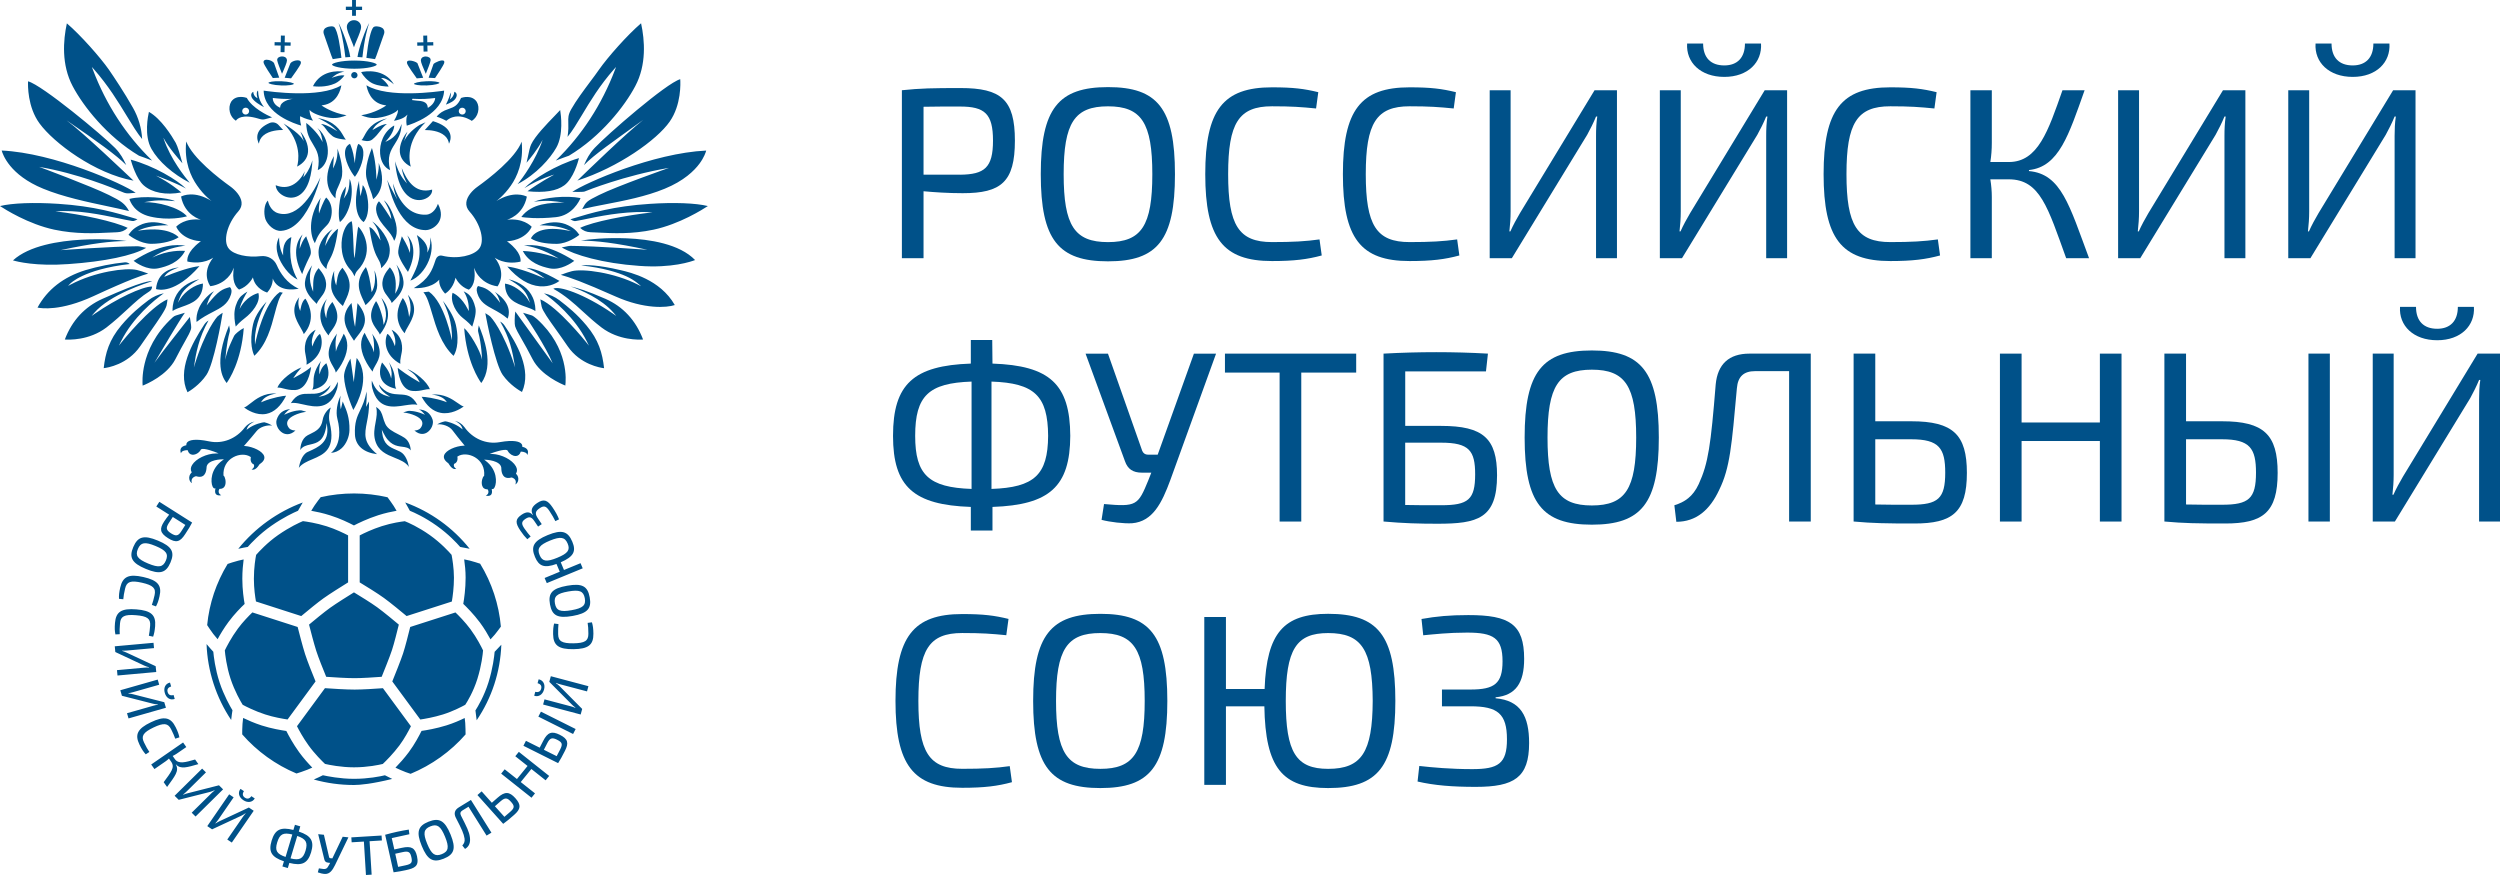 <svg width="200" height="70" viewBox="0 0 200 70" fill="none" xmlns="http://www.w3.org/2000/svg">
<g clip-path="url(#clip0_1_1507)">
<path d="M81.192 11.25C81.192 14.56 80.09 15.455 77.016 15.455C75.835 15.455 74.733 15.378 73.883 15.3V20.654H72.151V7.219C73.627 7.063 74.634 7.044 76.839 7.044C80.09 7.044 81.192 7.961 81.192 11.25ZM76.8 13.977C78.768 13.957 79.44 13.412 79.44 11.25C79.44 9.087 78.771 8.523 76.8 8.523C75.658 8.523 74.654 8.523 73.883 8.542V13.974H76.8V13.977Z" fill="#005189"/>
<path d="M93.997 13.938C93.997 19.194 92.599 20.907 88.64 20.907C84.68 20.907 83.262 19.194 83.262 13.938C83.262 8.681 84.68 6.969 88.64 6.969C92.599 6.966 93.997 8.681 93.997 13.938ZM85.093 13.938C85.093 18.046 85.959 19.369 88.64 19.369C91.32 19.369 92.186 18.046 92.186 13.938C92.186 9.829 91.317 8.506 88.64 8.506C85.959 8.506 85.093 9.829 85.093 13.938Z" fill="#005189"/>
<path d="M105.463 7.375L105.286 8.678C104.105 8.562 103.337 8.503 101.759 8.503C99.099 8.503 98.252 9.846 98.252 13.935C98.252 18.024 99.099 19.367 101.759 19.367C103.432 19.367 104.459 19.308 105.561 19.153L105.739 20.437C104.597 20.748 103.534 20.884 101.759 20.884C97.839 20.884 96.421 19.055 96.421 13.935C96.421 8.815 97.839 6.986 101.759 6.986C103.472 6.986 104.338 7.102 105.463 7.375Z" fill="#005189"/>
<path d="M116.473 7.375L116.296 8.678C115.115 8.562 114.347 8.503 112.769 8.503C110.109 8.503 109.262 9.846 109.262 13.935C109.262 18.024 110.109 19.367 112.769 19.367C114.443 19.367 115.469 19.308 116.572 19.153L116.749 20.437C115.607 20.748 114.544 20.884 112.769 20.884C108.849 20.884 107.432 19.055 107.432 13.935C107.432 8.815 108.849 6.986 112.769 6.986C114.485 6.986 115.351 7.102 116.473 7.375Z" fill="#005189"/>
<path d="M127.683 20.654V10.861C127.683 10.355 127.703 9.829 127.782 9.323H127.683C127.486 9.81 127.211 10.355 126.975 10.783L120.948 20.654H119.176V7.219H120.849V16.915C120.849 17.46 120.81 17.985 120.751 18.511H120.83C121.046 18.024 121.322 17.518 121.597 17.051L127.565 7.219H129.357V20.654H127.683Z" fill="#005189"/>
<path d="M141.295 20.654V10.861C141.295 10.355 141.315 9.829 141.394 9.323H141.295C141.098 9.81 140.823 10.355 140.586 10.783L134.56 20.654H132.788V7.219H134.461V16.915C134.461 17.46 134.422 17.985 134.363 18.51H134.441C134.658 18.024 134.934 17.518 135.209 17.051L141.177 7.219H142.968V20.654H141.295ZM140.882 3.483C140.98 4.981 139.838 6.152 137.946 6.152C136.036 6.152 134.872 4.984 134.97 3.483H136.25C136.25 4.612 136.86 5.234 137.943 5.234C138.986 5.234 139.596 4.612 139.596 3.483H140.882Z" fill="#005189"/>
<path d="M154.929 7.375L154.752 8.678C153.571 8.562 152.803 8.503 151.225 8.503C148.565 8.503 147.718 9.846 147.718 13.935C147.718 18.024 148.565 19.367 151.225 19.367C152.899 19.367 153.925 19.308 155.028 19.153L155.205 20.437C154.063 20.748 153 20.884 151.225 20.884C147.305 20.884 145.888 19.055 145.888 13.935C145.888 8.815 147.305 6.986 151.225 6.986C152.938 6.986 153.804 7.102 154.929 7.375Z" fill="#005189"/>
<path d="M162.317 13.685C164.899 13.918 165.549 16.431 167.124 20.654H165.293C163.836 16.623 163.206 14.346 160.703 14.346H159.227C159.305 14.833 159.345 15.3 159.345 15.767V20.654H157.632V7.219H159.345V11.425C159.345 11.97 159.305 12.476 159.227 12.962H160.703C163.046 12.962 163.856 10.469 164.998 7.219H166.769C165.509 10.763 164.722 13.351 162.317 13.604V13.685Z" fill="#005189"/>
<path d="M177.957 20.654V10.861C177.957 10.355 177.977 9.829 178.055 9.323H177.957C177.76 9.81 177.484 10.355 177.248 10.783L171.221 20.654H169.449V7.219H171.123V16.915C171.123 17.46 171.083 17.985 171.024 18.511H171.103C171.32 18.024 171.595 17.518 171.871 17.051L177.839 7.219H179.63V20.654H177.957Z" fill="#005189"/>
<path d="M191.569 20.654V10.861C191.569 10.355 191.588 9.829 191.667 9.323H191.569C191.372 9.81 191.096 10.355 190.86 10.783L184.833 20.654H183.061V7.219H184.735V16.915C184.735 17.46 184.695 17.985 184.636 18.51H184.715C184.931 18.024 185.207 17.518 185.483 17.051L191.451 7.219H193.242V20.654H191.569ZM191.155 3.483C191.254 4.981 190.112 6.152 188.219 6.152C186.31 6.152 185.145 4.984 185.244 3.483H186.523C186.523 4.612 187.134 5.234 188.216 5.234C189.26 5.234 189.87 4.612 189.87 3.483H191.155Z" fill="#005189"/>
<path d="M79.398 40.554V42.441H77.666V40.554C73.096 40.398 71.442 38.939 71.442 34.869C71.442 30.722 73.096 29.243 77.666 29.087V27.2H79.379L79.398 29.087C83.968 29.243 85.602 30.722 85.622 34.869C85.605 38.919 83.968 40.398 79.398 40.554ZM77.725 39.114V30.527C74.297 30.644 73.214 31.656 73.214 34.869C73.214 37.985 74.297 38.997 77.725 39.114ZM79.319 39.114C82.748 38.997 83.83 37.985 83.85 34.869C83.83 31.656 82.748 30.644 79.319 30.527V39.114Z" fill="#005189"/>
<path d="M93.623 38.413C92.954 40.223 92.225 41.724 90.569 41.86C89.9 41.899 88.777 41.763 88.125 41.588L88.322 40.323C90.923 40.557 91.041 40.44 91.868 38.416L92.104 37.813H91.356C90.628 37.813 90.215 37.521 89.998 36.899L86.845 28.292H88.637L91.376 36.062C91.455 36.256 91.612 36.373 91.829 36.373H92.616L95.513 28.292H97.285L93.623 38.413Z" fill="#005189"/>
<path d="M104.102 29.807V41.724H102.369V29.807H97.996V28.29H108.495V29.807H104.102Z" fill="#005189"/>
<path d="M115.292 34.072C118.661 34.072 119.764 35.083 119.764 38.024C119.764 41.491 118.209 41.899 114.997 41.899C113.54 41.899 112.238 41.861 110.722 41.724H110.683V28.29C112.1 28.212 113.501 28.173 114.898 28.173C116.276 28.173 117.657 28.212 119.035 28.29L118.878 29.71H112.418V34.072H115.292ZM118.012 37.947C118.012 36.059 117.539 35.414 115.292 35.414H112.415V40.398C113.163 40.418 114.148 40.418 115.292 40.418C117.46 40.418 118.012 39.97 118.012 37.947Z" fill="#005189"/>
<path d="M132.706 35.005C132.706 40.262 131.308 41.974 127.349 41.974C123.389 41.974 121.971 40.262 121.971 35.005C121.971 29.749 123.389 28.037 127.349 28.037C131.308 28.037 132.706 29.749 132.706 35.005ZM123.802 35.005C123.802 39.114 124.669 40.437 127.349 40.437C130.029 40.437 130.895 39.114 130.895 35.005C130.895 30.897 130.029 29.574 127.349 29.574C124.669 29.574 123.802 30.897 123.802 35.005Z" fill="#005189"/>
<path d="M144.861 41.724H143.129V29.691H140.409C139.504 29.691 139.031 30.119 138.952 31.053C138.539 35.628 138.401 37.438 137.535 39.192C136.787 40.807 135.684 41.744 134.107 41.744L133.949 40.42C134.776 40.167 135.426 39.739 135.898 38.728C136.666 37.054 136.863 35.611 137.257 30.744C137.414 29.129 138.32 28.29 139.956 28.29H144.861V41.724Z" fill="#005189"/>
<path d="M152.899 33.702C156.248 33.702 157.351 34.772 157.351 37.83C157.351 41.004 156.17 41.88 153.155 41.88C150.891 41.88 149.825 41.86 148.329 41.724H148.289V28.29H150.022V33.702H152.899ZM155.618 37.81C155.618 35.864 155.126 35.142 152.899 35.142H150.022V40.359C150.79 40.379 151.754 40.379 152.899 40.379C155.047 40.379 155.618 39.892 155.618 37.81Z" fill="#005189"/>
<path d="M169.722 41.724H167.99V35.281H161.727V41.724H159.994V28.29H161.727V33.799H167.99V28.29H169.722V41.724Z" fill="#005189"/>
<path d="M177.76 33.702C181.11 33.702 182.212 34.772 182.212 37.83C182.212 41.004 181.031 41.88 178.016 41.88C175.752 41.88 174.686 41.86 173.19 41.724H173.151V28.29H174.883V33.702H177.76ZM180.48 37.81C180.48 35.864 179.987 35.142 177.76 35.142H174.883V40.359C175.651 40.379 176.615 40.379 177.76 40.379C179.909 40.379 180.48 39.892 180.48 37.81ZM186.388 41.724H184.676V28.29H186.388V41.724Z" fill="#005189"/>
<path d="M198.327 41.724V31.931C198.327 31.425 198.346 30.9 198.425 30.394H198.327C198.13 30.88 197.854 31.425 197.618 31.853L191.591 41.724H189.819V28.29H191.493V37.985C191.493 38.53 191.453 39.056 191.394 39.581H191.473C191.69 39.095 191.965 38.589 192.241 38.122L198.209 28.29H200V41.724H198.327ZM197.913 24.551C198.012 26.049 196.87 27.219 194.977 27.219C193.068 27.219 191.903 26.052 192.002 24.551H193.281C193.281 25.679 193.892 26.302 194.974 26.302C196.018 26.302 196.628 25.679 196.628 24.551H197.913Z" fill="#005189"/>
<path d="M80.681 49.513L80.503 50.817C79.322 50.7 78.555 50.642 76.977 50.642C74.316 50.642 73.47 51.984 73.47 56.073C73.47 60.162 74.316 61.505 76.977 61.505C78.65 61.505 79.677 61.447 80.779 61.291L80.956 62.575C79.814 62.887 78.751 63.023 76.977 63.023C73.056 63.023 71.639 61.194 71.639 56.073C71.639 50.953 73.056 49.124 76.977 49.124C78.689 49.124 79.556 49.241 80.681 49.513Z" fill="#005189"/>
<path d="M93.387 56.076C93.387 61.333 91.989 63.045 88.029 63.045C84.07 63.045 82.652 61.333 82.652 56.076C82.652 50.82 84.07 49.107 88.029 49.107C91.986 49.105 93.387 50.817 93.387 56.076ZM84.483 56.076C84.483 60.185 85.349 61.508 88.029 61.508C90.709 61.508 91.576 60.185 91.576 56.076C91.576 51.968 90.709 50.645 88.029 50.645C85.349 50.642 84.483 51.968 84.483 56.076Z" fill="#005189"/>
<path d="M111.628 56.076C111.628 61.333 110.23 63.045 106.25 63.045C102.586 63.045 101.228 61.43 101.149 56.504H98.075V62.792H96.343V49.358H98.075V55.12H101.169C101.326 50.603 102.724 49.105 106.25 49.105C110.23 49.105 111.628 50.817 111.628 56.076ZM109.817 56.076C109.797 51.968 108.931 50.645 106.25 50.645C103.688 50.645 102.862 51.968 102.862 56.076C102.862 60.185 103.688 61.508 106.25 61.508C108.931 61.508 109.797 60.182 109.817 56.076Z" fill="#005189"/>
<path d="M121.932 52.707C121.932 54.633 121.263 55.629 119.648 55.784V55.862C121.656 56.037 122.329 57.302 122.329 59.445C122.329 62.211 121.128 62.95 118.054 62.95C116.203 62.95 114.744 62.834 113.405 62.522L113.543 61.277C114.567 61.394 116.066 61.53 117.778 61.53C119.845 61.53 120.557 61.102 120.557 59.153C120.557 57.091 119.809 56.504 117.64 56.504H115.357V55.162H117.64C119.55 55.162 120.203 54.695 120.203 52.904C120.203 51.036 119.474 50.608 117.365 50.608C115.869 50.608 114.704 50.745 113.858 50.822L113.72 49.519C114.921 49.305 115.984 49.207 117.463 49.207C120.768 49.202 121.932 49.941 121.932 52.707Z" fill="#005189"/>
<path d="M28.264 32.798C28.123 32.479 27.555 31.119 27.522 30.119C27.519 29.691 27.789 29.096 28.034 28.69C28.07 28.857 28.298 30.572 28.301 30.572C28.303 30.572 28.492 28.843 28.534 28.634C29.741 30.188 28.509 32.395 28.264 32.798ZM25.081 30.605C25.078 30.817 25.078 31 24.982 31.178C25.564 31.058 25.955 30.808 26.146 30.438C26.43 29.888 26.18 29.226 26.11 29.057C26.009 29.126 25.733 29.349 25.604 29.805L25.561 29.949C25.561 29.949 25.46 29.46 25.68 28.879C25.086 29.696 25.083 30.216 25.081 30.605ZM24.453 23.083C24.614 23.575 24.929 23.895 25.235 24.206C25.269 24.242 25.305 24.276 25.339 24.312C25.387 24.151 25.508 23.998 25.634 23.834C25.775 23.653 25.933 23.45 26.014 23.208C26.279 22.413 25.784 21.813 25.519 21.488C25.508 21.474 25.5 21.463 25.488 21.451C25.05 21.966 25.052 22.427 25.052 23.116V23.333L24.974 23.13C24.673 22.344 24.802 21.668 24.976 21.221C24.684 21.624 24.228 22.399 24.453 23.083ZM29.071 24.034C29.133 24.165 29.195 24.292 29.243 24.412C29.412 24.267 30.027 23.7 30.151 23.069C30.207 22.814 30.191 22.183 29.951 21.629C30.129 22.68 29.805 23.244 29.788 23.272L29.729 23.372L29.715 23.258C29.603 22.419 29.496 21.86 29.271 21.365C28.351 22.524 28.751 23.361 29.071 24.034ZM28.354 20.651C28.354 20.651 28.309 20.415 28.301 20.142C28.281 19.578 28.225 17.888 28.132 17.696C27.828 17.81 27.567 18.205 27.423 18.758C27.224 19.544 27.263 20.754 28.039 21.585C28.177 21.735 28.301 21.968 28.365 22.108C28.402 21.96 28.469 21.771 28.587 21.652C29.915 20.284 29.212 18.688 28.663 18.13C28.585 18.369 28.461 19.739 28.419 20.209C28.402 20.417 28.354 20.651 28.354 20.651ZM30.708 16.017C31.217 16.806 31.282 17.332 31.285 17.357L31.304 17.535L31.209 17.385C31.203 17.373 30.584 16.384 30.317 16.1C29.808 16.665 30.28 17.474 30.441 17.713C30.576 17.916 30.736 18.102 30.891 18.282C31.166 18.605 31.425 18.911 31.529 19.269C31.647 19.086 31.915 18.522 31.571 17.526C31.391 16.993 31.133 16.364 30.708 16.017ZM29.521 32.112C29.493 32.162 29.4 32.362 29.276 32.554C29.319 32.27 29.361 31.52 29.316 31.322C29.203 32.003 28.998 32.431 28.818 32.809C28.565 33.338 28.349 33.794 28.396 34.775C28.438 35.642 29.082 36.206 30.165 36.334C29.04 35.392 29.164 34.747 29.35 33.785C29.442 33.316 29.544 32.787 29.521 32.112ZM26.475 36.231C26.805 36.209 27.094 36.081 27.344 35.848C27.704 35.509 27.946 34.942 27.957 34.408C27.98 33.413 27.704 32.787 27.524 32.373C27.482 32.276 27.446 32.192 27.418 32.115C27.412 32.115 27.266 32.737 27.266 32.737C27.266 32.737 27.139 32.245 27.254 31.648C26.976 32.198 26.852 32.971 26.985 33.477C27.283 34.619 27.103 35.328 26.895 35.72C26.751 35.987 26.585 36.148 26.475 36.231ZM23.267 32.256C23.334 32.237 23.407 32.231 23.486 32.231C23.703 32.231 23.964 32.29 24.248 32.354C25.204 32.568 26.394 32.832 26.951 31.147C27.007 30.978 27.035 30.747 27.029 30.538C27.018 30.564 27.004 30.588 26.99 30.616C26.821 30.961 26.537 31.542 25.722 31.7L25.48 31.748L25.696 31.625C26.234 31.322 26.399 31.008 26.447 30.811C25.843 31.52 25.269 31.511 24.757 31.503C24.209 31.5 23.733 31.492 23.267 32.256ZM30.508 23.825C30.514 23.837 30.52 23.85 30.525 23.861C30.728 24.326 31.068 25.104 30.75 25.843L30.686 25.991L30.671 25.83C30.629 25.315 30.311 24.384 30.084 24.087C29.338 25.262 29.805 25.902 30.145 26.369C30.252 26.513 30.345 26.641 30.387 26.766C31.566 25.254 30.866 24.245 30.508 23.825ZM31.116 28.982C31.248 29.29 31.375 29.705 31.318 30.094L31.293 30.283L31.242 30.099C31.107 29.624 30.694 29.14 30.562 28.996C30.483 29.185 30.255 29.83 30.531 30.366C30.722 30.736 31.113 30.983 31.695 31.106C31.599 30.93 31.599 30.744 31.597 30.533C31.588 30.172 31.585 29.699 31.116 28.982ZM29.549 18.163C29.78 19.878 30.07 20.392 30.261 20.734C30.382 20.951 30.472 21.112 30.497 21.451C30.899 21.082 31.166 20.693 31.183 20.045C31.206 19.169 30.342 18.088 29.777 17.71C29.786 17.718 29.791 17.729 29.8 17.738C29.999 17.98 30.25 18.277 30.401 19.025L30.447 19.241L30.267 18.952C30.07 18.636 29.831 18.246 29.549 18.163ZM30.036 29.221C30.334 28.712 30.733 28.031 29.769 26.697C29.988 27.244 29.912 28.134 29.918 28.19C29.817 27.825 29.67 27.564 29.502 27.264C29.395 27.072 29.282 26.872 29.17 26.622C28.796 27.192 28.793 27.892 29.167 28.707C29.386 29.19 29.681 29.574 29.811 29.732C29.833 29.568 29.929 29.404 30.036 29.221ZM26.92 22.666L26.897 22.836L26.841 22.672C26.833 22.649 26.683 22.194 26.74 21.66C26.481 22.221 26.464 22.878 26.52 23.139C26.644 23.773 27.26 24.337 27.429 24.481C27.477 24.359 27.536 24.234 27.6 24.103C27.924 23.428 28.326 22.588 27.392 21.418C27.128 21.724 27.015 21.93 26.92 22.666ZM32.142 28.165C32.179 27.956 32.308 26.919 31.329 26.377C31.453 26.597 31.684 27.083 31.616 27.542L31.594 27.695L31.538 27.55C31.318 26.975 31.071 26.722 30.992 26.719C30.992 26.719 30.992 26.719 30.989 26.719C30.986 26.719 30.984 26.719 30.981 26.727C30.716 27.294 30.773 28.429 32.027 29.107C32.027 29.087 32.024 29.071 32.024 29.054C32.013 28.857 32.013 28.851 32.072 28.523C32.094 28.431 32.114 28.317 32.142 28.165ZM29.62 15.197C29.701 15.408 29.78 15.611 29.853 15.931C29.957 15.853 30.207 15.633 30.379 15.25C30.573 14.822 30.705 14.099 30.297 13.034C30.311 13.36 30.3 13.601 30.182 14.091L30.115 14.383L30.103 14.085C30.061 12.906 29.839 12.103 29.755 11.836C29.606 12.189 29.116 13.454 29.333 14.316C29.44 14.733 29.535 14.977 29.62 15.197ZM26.861 29.807C26.99 29.649 27.285 29.263 27.505 28.779C27.876 27.964 27.873 27.264 27.499 26.694L27.423 26.866C27.198 27.372 27.015 27.589 26.863 28.128C26.872 28.053 26.866 27.953 26.858 27.839C26.838 27.561 26.813 27.164 26.962 26.683C25.919 28.073 26.329 28.776 26.633 29.293C26.743 29.477 26.838 29.638 26.861 29.807ZM28.509 25.148C28.481 25.404 28.405 26.146 28.405 26.146C28.405 26.146 28.298 25.716 28.261 25.357C28.225 25.001 28.18 24.562 28.121 24.239C27.069 25.368 27.735 26.374 28.225 27.114C28.259 27.164 28.289 27.214 28.32 27.261C28.393 27.142 28.489 27.019 28.59 26.891C29.071 26.277 29.667 25.515 28.599 24.253C28.579 24.498 28.545 24.801 28.509 25.148ZM26.526 26.441C26.866 25.974 27.333 25.335 26.588 24.156C26.304 24.476 26.152 24.823 26.118 25.251L26.099 25.463L26.037 25.257C25.837 24.584 26.011 24.209 26.152 23.909C25.083 25.224 25.919 26.38 26.281 26.836C26.326 26.713 26.422 26.586 26.526 26.441ZM33.509 32.754C33.65 32.815 33.762 32.907 33.889 33.057L33.998 33.185L33.844 33.118C33.228 32.86 32.722 32.854 32.64 32.876C32.477 32.918 32.35 32.965 32.255 33.004C32.648 33.026 33.383 33.227 33.664 33.557C33.838 33.763 33.83 33.999 33.647 34.238C33.517 34.408 33.287 34.438 33.152 34.441C33.602 34.842 33.973 34.717 34.162 34.6C34.516 34.38 34.724 33.888 34.6 33.549C34.423 33.049 34.055 32.782 33.509 32.754ZM32.817 29.693C33.017 29.83 33.264 29.999 33.52 30.472L33.585 30.594L33.464 30.525C32.618 30.047 32.016 29.585 31.816 29.424C31.847 29.796 32.027 31.195 32.992 31.275C33.374 31.308 33.641 31.25 33.877 31.197C34.057 31.158 34.218 31.125 34.389 31.139C34.164 30.514 33.219 29.78 32.598 29.518C32.66 29.585 32.733 29.635 32.817 29.693ZM32.736 25.324L32.724 25.354C32.694 25.018 32.578 24.279 32.224 23.839C31.855 24.442 31.428 25.566 32.367 26.661C32.421 26.5 32.522 26.322 32.64 26.121C33.017 25.468 33.523 24.587 32.632 23.581C32.764 23.923 32.975 24.645 32.736 25.324ZM34.305 20.848C34.572 20.187 34.606 19.525 34.406 18.983C34.44 19.258 34.446 19.667 34.271 20.028L34.187 20.209L34.195 20.012C34.221 19.442 33.591 18.966 33.349 18.805C33.849 20.42 33.397 21.318 32.961 22.188C32.916 22.277 32.871 22.363 32.828 22.452C33.422 22.238 33.993 21.618 34.305 20.848ZM30.978 9.471C29.735 9.751 29.372 10.441 29.144 10.869C29.063 11.022 29.001 11.141 28.916 11.205C29.099 11.264 29.527 11.369 29.777 11.164C30.07 10.925 30.235 10.708 30.399 10.499C30.556 10.296 30.705 10.102 30.953 9.918C30.708 9.927 30.41 10.049 29.926 10.332L29.794 10.41L29.87 10.28C29.997 10.066 30.289 9.763 30.978 9.471ZM31.535 10.038C30.669 10.527 30.345 11.522 30.41 12.298C30.46 12.929 30.756 13.412 31.206 13.61C30.947 12.534 31.251 12.047 31.574 11.536C31.833 11.122 32.103 10.694 32.131 9.915C32.123 9.938 32.111 9.965 32.1 9.988C31.965 10.324 31.718 10.95 30.998 11.272L30.823 11.35L30.953 11.208C31.481 10.624 31.552 10.141 31.535 10.038ZM24.729 36.104L24.614 36.156C24.144 36.37 23.967 37.085 23.905 37.429C24.152 37.096 24.563 36.921 24.991 36.74C25.924 36.343 26.889 35.934 26.371 33.791C26.25 33.29 26.391 32.801 26.464 32.601C26.22 32.734 25.885 33.135 25.812 33.602C25.702 34.286 25.258 34.502 24.83 34.711C24.757 34.747 24.687 34.78 24.616 34.819C24.122 35.083 24.032 35.706 24.017 36.006C24.206 35.703 24.51 35.631 24.83 35.559C25.359 35.436 25.907 35.309 26.096 34.127L26.141 33.846L26.174 34.13C26.338 35.386 25.446 35.784 24.729 36.104ZM31.706 23.342L31.614 23.5L31.633 23.317C31.726 22.413 31.602 21.866 31.189 21.382C31.178 21.393 31.169 21.407 31.158 21.418C30.894 21.741 30.399 22.344 30.663 23.136C30.745 23.378 30.902 23.581 31.043 23.761C31.169 23.925 31.29 24.078 31.338 24.239C31.372 24.203 31.405 24.17 31.442 24.134C31.749 23.823 32.064 23.503 32.224 23.011C32.443 22.338 32.005 21.574 31.715 21.168C31.926 21.679 32.165 22.558 31.706 23.342ZM33.394 32.395C32.975 31.603 32.502 31.581 31.957 31.556C31.448 31.531 30.871 31.506 30.314 30.761C30.348 30.961 30.494 31.284 31.012 31.617L31.22 31.75L30.981 31.689C30.177 31.481 29.929 30.886 29.78 30.53C29.769 30.502 29.757 30.474 29.746 30.45C29.727 30.658 29.741 30.889 29.786 31.061C30.238 32.776 31.442 32.582 32.41 32.426C32.803 32.37 33.149 32.312 33.394 32.395ZM25.187 19.456C25.404 18.889 25.561 18.597 26.16 18.01C26.402 17.771 26.554 17.307 26.54 16.851C26.526 16.42 26.369 16.05 26.093 15.8C25.865 16.092 25.587 16.884 25.584 16.893L25.519 17.082L25.508 16.881C25.508 16.859 25.483 16.415 25.66 15.817C24.563 17.499 24.841 18.883 25.187 19.456ZM32.792 20.234L32.73 20.053C32.581 19.62 32.277 19.111 32.148 18.902C32.128 18.994 32.094 19.111 32.052 19.247C31.954 19.57 31.83 19.973 31.864 20.281C31.912 20.712 32.483 21.535 32.637 21.752C33.436 20.145 32.952 19.233 32.581 18.827C32.741 19.119 32.848 19.544 32.806 20.045L32.792 20.234ZM27.676 14.927C27.674 14.925 27.294 15.361 27.195 16.023C27.018 17.204 27.145 17.646 27.193 17.768C28.059 17.048 28.368 15.197 27.972 14.307C27.969 14.357 27.966 14.405 27.963 14.452C27.935 14.913 27.913 15.278 27.645 15.669L27.494 15.892L27.572 15.636C27.668 15.233 27.665 15.014 27.676 14.927ZM29.015 14.83C28.995 15.027 28.981 15.169 28.888 15.492L28.829 15.694L28.81 15.483C28.784 15.216 28.765 15.055 28.753 14.938C28.731 14.758 28.723 14.674 28.723 14.463C28.447 15.397 28.23 17.146 29.088 17.768C29.383 17.457 29.513 16.826 29.434 16.067C29.375 15.5 29.203 14.994 29.018 14.811L29.015 14.83ZM22.614 34.633C22.808 34.744 23.193 34.861 23.638 34.438C23.506 34.438 23.264 34.416 23.126 34.249C22.932 34.01 22.918 33.771 23.087 33.557C23.362 33.21 24.105 32.985 24.504 32.949C24.408 32.912 24.273 32.868 24.107 32.829C24.023 32.807 23.508 32.832 22.89 33.112L22.735 33.182C22.735 33.182 22.918 32.89 23.221 32.729C22.665 32.771 22.299 33.054 22.133 33.574C22.018 33.93 22.243 34.422 22.614 34.633ZM31.988 12.162C32.033 12.659 32.325 13.051 32.862 13.332C32.75 12.937 32.429 11.33 34.044 9.782L33.574 9.993C33.571 9.996 32.696 10.502 32.325 11.297C32.429 10.927 32.525 10.688 32.598 10.533C32.291 10.886 31.934 11.542 31.988 12.162ZM10.456 12.77C10.538 13.068 10.903 14.302 11.494 14.827C12.158 15.419 13.28 15.631 14.506 15.394C14.298 15.216 13.567 14.613 12.532 14.082L12.467 14.049C12.76 14.138 14.126 14.661 14.877 15.083C14.18 14.394 12.329 13.276 10.456 12.77ZM36.493 7.794C36.549 7.675 36.552 7.561 36.504 7.469C36.471 7.405 36.417 7.361 36.347 7.339C36.347 7.347 36.344 7.355 36.344 7.364C36.33 7.466 36.299 7.683 36.088 7.87L35.987 7.958L36.023 7.828C36.085 7.6 36.071 7.466 36.054 7.403C36.012 7.555 35.9 7.933 35.672 8.37C35.683 8.364 35.694 8.359 35.708 8.356C35.984 8.248 36.361 8.089 36.493 7.794ZM33.343 6.271L33.855 6.224L33.391 5.048C33.276 4.948 32.986 4.845 32.781 4.845C32.716 4.845 32.66 4.856 32.62 4.878C32.559 4.915 32.542 4.984 32.57 5.084C32.615 5.259 33.205 6.088 33.343 6.271ZM33.383 3.658L33.875 3.65L33.886 4.128L34.201 4.122L34.19 3.644L34.665 3.636L34.659 3.372L34.184 3.38L34.176 2.844L33.861 2.849L33.869 3.386L33.377 3.394L33.383 3.658ZM12.031 17.329C13.491 17.665 14.689 17.379 14.959 17.307C14.332 16.57 12.574 16.145 11.531 16.175C12.411 16.017 12.771 15.986 14.005 16.092C13.421 15.814 11.472 15.628 10.352 15.914C10.406 16.106 10.726 17.029 12.031 17.329ZM46.567 9.184C47.197 8.134 47.979 6.827 49.137 5.521L49.284 5.357L49.208 5.56C48.145 8.364 46.556 10.81 44.483 12.823C44.474 12.831 44.466 12.837 44.46 12.845C44.834 12.698 45.484 12.467 45.518 12.456C48.074 10.922 49.975 8.498 50.822 6.888C51.733 5.173 51.581 3.222 51.286 1.862C50.184 2.802 48.614 4.581 47.922 5.571C47.72 5.865 47.47 6.199 47.202 6.555C46.688 7.244 46.103 8.025 45.701 8.734C45.447 9.182 45.453 9.415 45.464 9.799C45.473 10.074 45.484 10.413 45.403 10.95C45.785 10.488 46.151 9.879 46.567 9.184ZM10.304 18.755L10.279 18.788C10.437 18.911 11.21 19.481 12.065 19.506C12.082 19.506 12.096 19.506 12.113 19.506C13.055 19.506 13.907 19.247 14.292 18.98C14.152 18.827 13.401 18.146 11.334 18.416L11.027 18.455L11.314 18.338C12.037 18.043 13.027 18.016 13.468 18.021C12.681 17.738 12.02 17.704 11.41 17.918C10.712 18.196 10.496 18.494 10.304 18.755ZM12.647 21.468C13.345 21.321 14.323 21.015 14.807 20.07C14.551 20.059 13.443 19.984 12.175 20.612C13.122 19.928 14.287 19.717 14.832 19.656C14.129 19.547 12.841 19.497 10.687 20.868C10.889 21.023 11.767 21.643 12.647 21.468ZM34.803 6.246C34.935 6.06 35.497 5.209 35.537 5.037C35.568 4.898 35.511 4.867 35.492 4.856C35.323 4.765 34.831 4.976 34.682 5.118L34.291 6.218L34.803 6.246ZM35.568 8.842C35.694 8.787 35.812 8.745 35.914 8.709C36.333 8.559 36.608 8.456 36.884 7.836C36.999 7.794 37.75 7.567 38.135 8.139C38.276 8.364 38.315 8.678 38.239 8.976C38.166 9.271 37.992 9.515 37.745 9.671C37.638 9.599 37.185 9.312 36.642 9.312C36.341 9.312 36.015 9.401 35.706 9.665C35.61 9.612 35.261 9.429 34.932 9.332C35.011 9.234 35.219 8.998 35.568 8.842ZM36.701 8.89C36.701 9.04 36.825 9.165 36.98 9.165C37.134 9.165 37.258 9.043 37.258 8.89C37.258 8.737 37.131 8.617 36.977 8.617C36.822 8.617 36.701 8.74 36.701 8.89ZM26.506 4.445L26.622 4.731C26.731 4.717 27.1 4.664 27.314 4.626C27.226 3.822 27.035 2.471 26.74 2.163C26.616 2.079 26.47 2.099 26.245 2.146C26.169 2.171 26.104 2.202 26.051 2.235C25.899 2.327 25.837 2.521 25.899 2.699L26.506 4.445ZM21.123 8.576C20.752 8.086 20.66 7.703 20.643 7.244C20.62 7.255 20.603 7.269 20.589 7.291C20.519 7.394 20.539 7.611 20.578 7.767L20.603 7.864L20.519 7.811C20.339 7.7 20.263 7.505 20.263 7.347C20.204 7.369 20.156 7.411 20.128 7.469C20.08 7.561 20.086 7.675 20.139 7.794C20.269 8.086 20.8 8.409 21.123 8.576ZM15.673 38.099L15.684 38.097L15.693 38.099C15.926 38.172 16.112 38.163 16.25 38.069C16.365 37.988 16.509 37.802 16.528 37.368V37.343C16.629 36.762 17.743 36.746 17.791 36.746H17.918L17.813 36.818C16.821 37.521 16.843 38.553 17.003 38.914C17.054 39.025 17.119 39.086 17.178 39.075L17.237 39.061L17.226 39.12C17.183 39.331 17.209 39.478 17.302 39.559C17.408 39.651 17.586 39.639 17.698 39.617C17.597 39.562 17.532 39.492 17.504 39.406C17.459 39.261 17.543 39.133 17.546 39.128L17.558 39.111H17.58C17.583 39.111 17.586 39.111 17.588 39.111C17.805 39.111 17.948 39.011 18.013 38.814C18.109 38.519 17.993 38.127 17.895 38.058L17.878 38.047V38.027C17.841 37.402 18.126 36.874 18.66 36.579C19.132 36.318 19.689 36.309 20.046 36.554L20.069 36.568L20.063 36.593C19.982 37.029 20.28 37.143 20.291 37.149L20.311 37.157L20.316 37.177C20.373 37.366 20.243 37.491 20.128 37.552C20.184 37.577 20.243 37.582 20.305 37.569C20.553 37.513 20.747 37.16 20.75 37.157L20.764 37.143C21.07 36.938 21.197 36.726 21.138 36.509C21.028 36.095 20.232 35.731 19.594 35.681L19.515 35.675L19.568 35.617C19.911 35.228 20.342 34.728 20.527 34.489C20.794 34.144 21.385 33.98 21.768 34.049C21.655 33.969 21.444 33.849 21.143 33.782C21.14 33.782 21.138 33.782 21.135 33.782C21.034 33.782 20.359 33.908 19.833 34.305L19.72 34.389L19.768 34.258C19.872 33.985 20.151 33.819 20.361 33.724C20.063 33.78 19.805 33.935 19.591 34.188C18.896 35.106 17.802 35.536 16.731 35.309C15.572 35.064 15.159 35.228 15.015 35.35C14.939 35.414 14.903 35.495 14.908 35.584L14.911 35.617L14.877 35.625C14.658 35.673 14.517 35.764 14.461 35.898C14.411 36.02 14.439 36.156 14.475 36.262C14.484 36.229 14.501 36.198 14.52 36.173C14.652 36.004 14.973 36.015 14.987 36.017H15.015L15.024 36.045C15.083 36.243 15.204 36.356 15.378 36.376C15.614 36.404 15.904 36.245 16.042 36.015C16.05 35.981 16.07 35.956 16.104 35.94C16.331 35.817 17.209 36.159 17.307 36.198L17.493 36.273L17.29 36.276C16.531 36.284 15.668 36.698 15.367 37.202C15.246 37.402 15.232 37.591 15.327 37.763L15.341 37.791L15.319 37.813C15.178 37.938 15.108 38.141 15.145 38.333C15.17 38.469 15.243 38.583 15.355 38.653C15.31 38.522 15.313 38.408 15.364 38.313C15.457 38.138 15.665 38.102 15.673 38.099ZM34.448 4.84C34.468 4.717 34.403 4.642 34.344 4.601C34.268 4.548 34.164 4.517 34.06 4.517C33.979 4.517 33.9 4.534 33.833 4.567C33.757 4.606 33.667 4.687 33.669 4.842C33.672 4.998 33.849 5.412 33.982 5.712C34.013 5.785 34.041 5.849 34.063 5.907C34.072 5.885 34.08 5.863 34.091 5.84C34.215 5.535 34.42 5.02 34.448 4.84ZM41.454 38.441C41.496 38.252 41.434 38.047 41.297 37.916L41.274 37.894L41.291 37.866C41.389 37.696 41.384 37.507 41.268 37.302C40.984 36.79 40.138 36.348 39.376 36.315L39.176 36.306L39.364 36.24C39.466 36.204 40.352 35.889 40.577 36.02C40.608 36.04 40.627 36.065 40.636 36.098C40.759 36.32 41.021 36.482 41.249 36.482C41.263 36.482 41.274 36.482 41.288 36.479C41.46 36.465 41.586 36.354 41.651 36.159L41.659 36.131H41.687C41.702 36.131 42.022 36.131 42.149 36.304C42.168 36.331 42.182 36.362 42.191 36.395C42.233 36.29 42.264 36.154 42.216 36.031C42.166 35.898 42.028 35.801 41.811 35.748L41.777 35.739L41.78 35.706C41.789 35.617 41.755 35.534 41.682 35.47C41.544 35.345 41.139 35.164 39.969 35.373C38.892 35.564 37.812 35.097 37.145 34.158C36.943 33.899 36.69 33.735 36.392 33.671C36.6 33.771 36.873 33.947 36.968 34.224L37.013 34.355L36.904 34.269C36.372 33.841 35.675 33.696 35.61 33.705C35.309 33.763 35.093 33.877 34.977 33.952C35.365 33.894 35.947 34.077 36.203 34.43C36.38 34.678 36.811 35.209 37.126 35.589L37.176 35.651L37.098 35.653C36.459 35.681 35.652 36.02 35.526 36.432C35.461 36.646 35.579 36.862 35.88 37.077L35.891 37.09C35.894 37.093 36.077 37.452 36.321 37.516C36.383 37.532 36.442 37.527 36.499 37.505C36.383 37.438 36.26 37.307 36.324 37.124L36.33 37.104L36.35 37.099C36.364 37.096 36.665 36.99 36.594 36.551L36.591 36.526L36.614 36.512C36.977 36.279 37.534 36.306 37.998 36.582C38.523 36.896 38.791 37.432 38.732 38.055L38.729 38.074L38.712 38.086C38.611 38.152 38.481 38.541 38.569 38.839C38.628 39.042 38.771 39.147 38.993 39.15H39.016L39.027 39.17C39.03 39.175 39.111 39.306 39.061 39.448C39.03 39.531 38.965 39.6 38.861 39.651C38.974 39.676 39.148 39.695 39.258 39.606C39.353 39.528 39.384 39.384 39.347 39.17L39.339 39.111L39.398 39.125C39.454 39.139 39.522 39.081 39.575 38.972C39.75 38.617 39.806 37.585 38.836 36.851L38.734 36.773L38.861 36.779C38.909 36.782 40.023 36.835 40.104 37.413V37.441C40.11 37.877 40.248 38.066 40.36 38.15C40.495 38.249 40.681 38.266 40.917 38.2L40.925 38.197L40.934 38.2C40.942 38.202 41.147 38.247 41.232 38.419C41.277 38.514 41.277 38.628 41.229 38.758C41.344 38.686 41.423 38.578 41.454 38.441ZM28.022 4.559C27.915 3.805 27.373 2.335 27.083 1.84C27.212 2.204 27.457 3.052 27.628 4.587L28.022 4.559ZM33.118 6.708C33.121 6.763 33.484 6.86 34.145 6.835C34.803 6.81 35.16 6.685 35.157 6.627C35.157 6.624 35.154 6.621 35.149 6.616C35.07 6.544 34.688 6.477 34.133 6.499C33.47 6.524 33.115 6.649 33.118 6.708ZM30.002 4.731L30.117 4.442L30.728 2.699C30.79 2.521 30.725 2.327 30.576 2.235C30.522 2.202 30.455 2.171 30.376 2.146C30.154 2.102 30.008 2.079 29.878 2.171C29.665 2.396 29.462 3.269 29.31 4.628C29.524 4.667 29.892 4.717 30.002 4.731ZM42.196 15.3C43.56 15.439 44.528 15.283 45.149 14.822C45.864 14.293 46.241 12.962 46.319 12.648C44.46 13.193 42.632 14.349 41.952 15.052C43.243 14.257 44.337 13.968 44.337 13.968L44.272 14.004C43.268 14.549 42.452 15.116 42.196 15.3ZM20.249 25.927C19.906 27.486 20.255 28.281 20.35 28.462C21.332 27.55 21.692 26.183 21.981 25.079C22.17 24.362 22.336 23.739 22.625 23.417L22.384 23.367C21.115 24.251 20.48 27.189 20.474 27.219L20.398 27.575L20.392 27.214C20.378 26.008 21.028 24.676 21.323 24.131C21.005 24.473 20.406 25.21 20.249 25.927ZM34.311 23.331L33.872 23.381C34.162 23.706 34.347 24.331 34.558 25.051C34.887 26.169 35.295 27.553 36.282 28.468C36.392 28.309 36.814 27.567 36.471 25.996C36.31 25.271 35.739 24.454 35.438 24.07C35.694 24.643 36.209 25.674 36.153 27.219C36.15 27.189 35.579 24.215 34.311 23.331ZM31.608 12.901C31.768 15.025 32.528 15.686 32.986 15.892C33.52 16.131 34.024 15.959 34.294 15.739C34.496 15.572 34.597 15.364 34.569 15.169C33.141 15.558 32.514 14.313 32.137 13.446C32.176 13.707 32.249 14.018 32.429 14.399L32.559 14.674L32.362 14.444C31.951 13.954 31.723 13.323 31.608 12.901ZM22.564 15.597C22.968 15.859 23.455 15.886 23.857 15.669C24.732 15.2 24.951 13.818 24.993 12.826C24.901 13.148 24.715 13.626 24.377 14.052L24.265 14.194L24.307 14.018C24.338 13.89 24.36 13.788 24.38 13.701C24.181 14.138 23.843 14.574 23.396 14.8C22.98 15.008 22.53 15.014 22.057 14.816C22.063 15.1 22.251 15.394 22.564 15.597ZM35.106 17.771C35.278 17.479 35.402 16.993 35.036 16.306C34.952 16.54 34.679 17.14 34.094 17.173C34.055 17.176 34.015 17.176 33.973 17.176C33.146 17.176 32.092 16.715 31.445 14.685C31.465 14.947 31.535 15.386 31.774 15.945C31.436 15.33 31.124 14.78 30.975 14.383C31.231 15.581 32.044 18.399 34.044 18.41C34.046 18.41 34.046 18.41 34.049 18.41C34.094 18.41 34.139 18.408 34.187 18.399L34.181 18.377L34.193 18.399C34.508 18.346 34.89 18.132 35.106 17.771ZM24.529 29.179C25.817 28.482 25.879 27.317 25.609 26.736C25.606 26.727 25.604 26.727 25.598 26.727C25.516 26.73 25.263 26.991 25.035 27.581L24.979 27.725L24.957 27.573C24.889 27.103 25.128 26.602 25.255 26.374C24.245 26.936 24.375 27.998 24.414 28.212C24.442 28.365 24.462 28.484 24.479 28.576C24.541 28.912 24.541 28.918 24.526 29.121C24.532 29.14 24.529 29.157 24.529 29.179ZM32.173 35.739C32.452 35.776 32.702 35.806 32.865 36.034C32.845 35.784 32.758 35.292 32.367 35.028C32.21 34.922 32.024 34.828 31.847 34.736C31.436 34.525 31.012 34.308 30.829 33.919C30.736 33.721 30.686 33.543 30.638 33.385C30.539 33.054 30.463 32.787 30.087 32.557C30.199 32.96 30.123 33.368 30.044 33.799C29.96 34.255 29.873 34.725 30.011 35.225C30.25 36.087 30.922 36.359 31.571 36.621C32.03 36.807 32.466 36.982 32.713 37.355C32.651 37.01 32.474 36.37 32.013 36.134C31.903 36.078 31.788 36.029 31.678 35.981C31.164 35.762 30.677 35.553 30.57 34.611L30.545 34.375L30.649 34.589C31.138 35.609 31.712 35.681 32.173 35.739ZM26.731 13.298L26.644 13.482L26.655 13.279C26.675 12.931 26.692 12.659 26.712 12.484C25.57 14.574 26.565 15.631 26.838 15.867C26.833 15.417 26.917 15.23 27.046 14.958C27.119 14.8 27.212 14.599 27.308 14.296C27.527 13.593 27.201 12.47 26.996 11.883C27.021 12.225 26.996 12.742 26.731 13.298ZM23.801 22.366C23.416 21.674 23.042 20.665 23.309 18.972C23.134 19.033 22.625 19.294 22.648 20.245L22.651 20.434L22.569 20.265C22.35 19.8 22.324 19.25 22.327 18.991C22.046 19.489 22.119 20.039 22.24 20.426C22.459 21.121 23.103 22.032 23.801 22.366ZM26.602 18.332C26.065 18.661 25.463 19.428 25.483 20.214C25.497 20.818 25.744 21.179 26.113 21.521C26.138 21.201 26.228 21.032 26.352 20.804C26.557 20.426 26.835 19.906 27.049 18.299C26.923 18.363 26.509 18.7 26.141 19.422L26.011 19.675L26.065 19.397C26.144 18.989 26.324 18.63 26.602 18.332ZM41.704 17.36C41.952 17.401 42.942 17.535 44.472 17.373C45.793 17.235 46.345 16.084 46.443 15.845C45.287 15.614 43.544 15.809 42.711 16.139C43.895 15.998 44.264 16.092 45.144 16.206C44.041 16.22 42.539 16.237 41.704 17.36ZM46.328 18.758C46.136 18.497 45.92 18.202 45.222 17.924C44.612 17.71 43.951 17.743 43.164 18.027C43.608 18.021 44.595 18.049 45.318 18.344L45.681 18.491L45.296 18.419C43.032 18.002 42.545 18.908 42.475 19.072C42.869 19.35 43.6 19.508 44.494 19.508C44.517 19.508 44.542 19.508 44.564 19.508C45.417 19.483 46.19 18.913 46.347 18.791L46.328 18.758ZM41.915 19.642C42.466 19.689 43.468 19.95 44.699 20.684C43.299 20.153 42.112 20.087 41.825 20.078C42.309 21.021 43.285 21.324 43.982 21.471C44.862 21.643 45.74 21.026 45.943 20.87C43.901 19.572 42.641 19.55 41.915 19.642ZM37.427 24.74C36.949 23.792 36.361 23.489 36.206 23.422C35.975 24.189 36.552 25.071 37.022 25.435C37.441 25.757 37.68 26.016 37.778 26.13C37.789 26.088 37.806 26.041 37.823 25.988C37.936 25.629 38.124 25.026 38.029 24.618C37.809 23.667 37.413 23.464 37.092 23.305C37.244 23.536 37.508 24.039 37.503 24.723L37.5 24.887L37.427 24.74ZM26.222 12.295C26.279 11.614 26.034 10.763 25.387 10.235C25.584 10.463 25.699 10.694 25.775 11.147L25.812 11.369L25.699 11.172C25.367 10.585 24.704 9.968 24.498 9.835C24.512 10.669 24.777 11.108 25.035 11.53C25.345 12.039 25.637 12.52 25.421 13.61C25.874 13.412 26.169 12.926 26.222 12.295ZM15.96 21.29C15.707 21.312 14.891 21.435 13.26 22.099L13.136 22.149L13.21 22.041C13.426 21.724 13.966 21.507 14.315 21.393C13.676 21.451 12.599 21.757 12.481 23.125C12.684 23.192 14.014 23.511 15.96 21.29ZM21.827 6.243L22.338 6.213L21.928 5.062C21.855 4.909 21.565 4.778 21.34 4.778C21.292 4.778 21.244 4.784 21.205 4.798C21.101 4.834 21.062 4.912 21.093 5.034C21.135 5.209 21.692 6.052 21.827 6.243ZM22.774 6.221L23.286 6.268C23.424 6.085 24.017 5.257 24.062 5.084C24.093 4.965 24.062 4.89 23.964 4.851C23.75 4.77 23.323 4.901 23.224 5.081L22.774 6.221ZM22.445 4.172L22.76 4.178L22.772 3.65L23.247 3.658L23.253 3.394L22.777 3.386L22.786 2.849L22.471 2.844L22.462 3.38L21.97 3.372L21.964 3.636L22.457 3.644L22.445 4.172ZM21.475 6.627C21.472 6.685 21.829 6.81 22.488 6.835C22.769 6.847 23.033 6.835 23.23 6.805C23.463 6.769 23.511 6.719 23.511 6.708C23.514 6.649 23.157 6.527 22.499 6.499C21.841 6.471 21.478 6.569 21.475 6.627ZM22.648 5.71C22.777 5.409 22.954 4.995 22.957 4.84C22.96 4.684 22.87 4.603 22.794 4.564C22.642 4.487 22.417 4.5 22.282 4.595C22.223 4.637 22.159 4.712 22.178 4.834C22.209 5.017 22.414 5.535 22.538 5.843C22.547 5.863 22.555 5.885 22.561 5.901C22.586 5.849 22.617 5.782 22.648 5.71ZM15.181 14.624C14.79 14.16 13.637 12.712 13.097 11.108L13.077 11.027C13.513 11.845 14.315 12.742 14.593 13.062C14.582 13.018 14.568 12.973 14.557 12.929C14.413 12.414 14.216 11.708 14.059 11.428C13.738 10.863 12.897 9.507 11.913 8.948C11.843 9.251 11.511 10.855 12.118 11.914C12.681 12.915 13.817 13.915 15.181 14.624ZM16.925 16.081C15.558 15.23 14.638 15.647 14.484 15.725C14.776 17.243 16.058 17.571 16.073 17.574C14.804 17.432 14.2 18.029 14.095 18.138C14.616 19.222 15.952 19.289 15.966 19.289L16.075 19.292L15.988 19.358C14.914 20.181 14.97 20.804 14.993 20.923C16.284 21.207 17.048 20.617 17.057 20.609C16.115 21.821 16.728 22.758 16.829 22.897C18.154 22.708 18.59 21.682 18.595 21.671L18.702 21.415L18.674 21.691C18.564 22.758 19.04 23.108 19.127 23.164C19.83 22.933 20.181 22.288 20.184 22.283L20.232 22.191L20.257 22.291C20.463 23.08 21.228 23.358 21.371 23.406C21.877 22.858 21.818 22.283 21.815 22.277C22.237 23.35 23.514 23.175 23.896 23.094C22.935 22.661 22.412 21.835 22.139 21.207C21.925 20.715 21.416 20.431 20.87 20.492C19.802 20.623 18.705 20.373 18.322 19.911C17.808 19.331 18.154 17.927 19.065 16.909C19.267 16.684 19.355 16.437 19.324 16.17C19.27 15.681 18.82 15.2 18.418 14.911C17.512 14.263 15.417 12.653 14.897 11.316C14.725 12.951 15.268 14.13 15.766 14.838C16.32 15.642 16.905 16.07 16.925 16.081ZM18.39 8.973C18.317 8.676 18.356 8.362 18.494 8.136C18.699 7.831 19.006 7.753 19.267 7.753C19.501 7.753 19.695 7.814 19.745 7.833C20.179 8.645 21.382 9.223 21.765 9.39C21.534 9.443 21.337 9.498 21.188 9.54C21.022 9.587 20.856 9.546 20.702 9.498C19.355 9.084 18.961 9.515 18.871 9.66C18.632 9.504 18.46 9.262 18.39 8.973ZM19.374 8.89C19.374 9.04 19.498 9.165 19.653 9.165C19.807 9.165 19.931 9.043 19.931 8.89C19.931 8.737 19.807 8.614 19.653 8.614C19.498 8.614 19.374 8.737 19.374 8.89ZM28.312 1.615C28.003 1.615 27.747 1.854 27.747 2.149C27.747 2.382 27.924 2.808 28.081 3.183C28.174 3.402 28.261 3.616 28.317 3.786C28.371 3.614 28.461 3.402 28.554 3.18C28.72 2.788 28.888 2.382 28.888 2.149C28.888 1.854 28.635 1.615 28.323 1.615H28.312ZM26.813 6.674C27.058 6.56 27.336 6.324 27.553 6.049C27.508 6.018 27.257 5.985 26.751 6.154L26.532 6.229L26.712 6.088C27.015 5.846 27.336 5.768 27.55 5.735C27.013 5.657 25.677 5.615 25.035 6.897C25.249 6.924 26.059 7.011 26.813 6.674ZM11.117 12.456C11.182 12.478 11.809 12.701 12.172 12.845C12.163 12.837 12.158 12.831 12.149 12.823C10.077 10.808 8.485 8.364 7.425 5.56L7.349 5.357L7.495 5.521C8.654 6.83 9.48 8.186 10.144 9.279C10.591 10.013 10.982 10.655 11.37 11.125C11.328 10.255 11.075 9.393 10.639 8.626C9.928 7.372 9.126 6.177 8.713 5.576C8.021 4.587 6.449 2.808 5.349 1.868C5.054 3.227 4.905 5.179 5.813 6.894C6.657 8.495 8.555 10.919 11.117 12.456ZM37.306 16.187C37.278 16.451 37.362 16.701 37.565 16.926C38.476 17.943 38.822 19.347 38.304 19.928C37.891 20.426 36.645 20.77 35.36 20.453C35.115 20.392 34.921 20.567 34.853 20.768L34.822 20.862C34.572 21.607 34.333 22.31 33.107 23.05C33.456 23.067 34.448 23.053 35.067 22.449L35.143 22.374L35.135 22.48C35.135 22.485 35.104 22.947 35.607 23.492C35.725 23.422 36.217 23.089 36.417 22.322L36.445 22.216L36.493 22.313C36.496 22.319 36.805 22.944 37.505 23.175C37.593 23.119 38.068 22.764 37.958 21.702L37.93 21.426L38.037 21.682C38.043 21.693 38.478 22.719 39.803 22.908C39.907 22.766 40.523 21.827 39.581 20.615C39.589 20.62 40.349 21.218 41.64 20.932C41.662 20.812 41.718 20.189 40.644 19.367L40.557 19.3L40.666 19.294C40.681 19.294 42.017 19.228 42.537 18.143C42.433 18.035 41.825 17.438 40.56 17.579C40.574 17.576 41.853 17.246 42.149 15.731C41.994 15.653 41.072 15.236 39.708 16.087C39.713 16.084 40.309 15.653 40.866 14.855C41.361 14.146 41.904 12.968 41.732 11.336C41.215 12.673 39.117 14.28 38.211 14.93C37.809 15.214 37.359 15.694 37.306 16.187ZM41.406 14.73C42.931 13.927 44.019 12.673 44.5 11.82C45.093 10.788 44.877 9.184 44.815 8.804C44.714 8.915 44.562 9.076 44.373 9.268C43.746 9.915 42.798 10.894 42.492 11.553C42.393 11.761 42.32 12.111 42.244 12.478C42.205 12.662 42.168 12.848 42.123 13.02C42.374 12.731 42.987 11.986 43.414 11.183C42.874 12.787 41.797 14.266 41.406 14.73ZM28.891 5.768C29.026 6.04 29.417 6.491 29.817 6.677C30.267 6.88 30.82 6.922 31.09 6.927C30.978 6.652 30.669 6.391 30.57 6.316L30.48 6.243H30.596C30.868 6.243 31.285 6.56 31.515 6.752C30.742 5.434 29.178 5.704 28.891 5.768ZM26.563 5.17C26.563 5.287 27.24 5.498 28.351 5.498C29.459 5.498 30.137 5.284 30.137 5.17C30.137 5.056 29.459 4.845 28.351 4.845C27.24 4.842 26.563 5.054 26.563 5.17ZM28.166 1.265H28.475V0.798H28.967V0.534H28.475V0H28.166V0.534H27.668V0.798H28.166V1.265ZM28.992 4.587C29.161 3.052 29.406 2.207 29.535 1.84C29.246 2.335 28.706 3.805 28.599 4.559L28.992 4.587ZM48.434 23.906C46.977 23.267 46.125 23.016 45.642 22.914C46.477 23.203 48.114 23.887 49.104 25.043L49.303 25.276L49.05 25.101C46.682 23.467 44.669 22.838 44.266 23.1C45.245 23.656 45.903 24.256 46.598 24.893C47.053 25.31 47.523 25.741 48.125 26.202C49.511 27.247 51.14 27.183 51.446 27.161C50.861 25.624 49.849 24.529 48.434 23.906ZM42.956 25.521C42.877 25.449 42.644 25.268 42.559 25.238C42.36 25.171 42.236 25.135 42.106 25.099C42.028 25.076 41.946 25.054 41.845 25.021C42.244 25.568 43.695 27.798 44.213 29.062C43.47 28.031 41.578 25.413 41.221 24.918C41.164 25.349 41.156 25.938 41.209 26.099C41.291 26.36 41.471 26.675 41.744 27.15C41.974 27.553 42.261 28.056 42.604 28.729C43.276 30.033 44.93 30.727 45.225 30.844C45.273 30.472 45.535 27.862 42.956 25.521ZM10.684 14.452C10.068 13.879 6.738 10.683 5.321 9.624C7.818 11.341 9.298 12.406 10.099 13.204C10.088 13.182 10.077 13.157 10.065 13.134C9.869 12.729 9.666 12.309 9.208 11.839C8.223 10.835 3.369 6.799 2.244 6.505C2.23 6.81 2.196 8.562 3.167 9.879C4.286 11.416 7.588 13.899 10.684 14.452ZM44.753 24.02C44.396 23.747 43.971 23.556 43.518 23.464C44.292 24.017 45.979 25.377 46.947 27.314L47.115 27.653L46.876 27.356C46.854 27.328 44.629 24.548 43.229 23.948C43.248 24.084 43.296 24.384 43.333 24.534C43.409 24.87 43.884 25.535 44.483 26.374C44.767 26.775 45.09 27.225 45.417 27.706C46.429 29.171 48.032 29.421 48.327 29.457C48.192 28.248 47.897 27.2 46.918 26.038C46.139 25.107 45.447 24.554 44.753 24.02ZM49.655 21.613C47.799 21.179 46.885 21.187 46.499 21.235C48.296 21.429 49.441 21.807 50.091 22.099C50.833 22.43 51.283 22.897 51.283 22.897L51.072 22.788C49.135 21.796 46.632 21.479 45.757 21.693C45.473 21.763 45.225 21.855 44.986 21.944C44.944 21.957 44.905 21.974 44.862 21.988C45.554 22.18 46.615 22.549 49.253 23.723C51.556 24.745 53.325 24.623 53.983 24.404C52.816 22.352 50.437 21.796 49.655 21.613ZM46.466 19.247C47.768 19.269 49.137 19.414 51.795 19.981C51.753 19.978 47.695 19.683 45.661 19.67C45.658 19.67 45.656 19.67 45.65 19.67C45.574 19.67 45.498 19.678 45.419 19.695L44.941 19.795C45.937 20.392 48.201 21.068 51.137 21.271C53.761 21.465 55.31 20.921 55.608 20.804C54.36 19.508 51.955 19.141 50.144 19.066C48.513 18.997 47.059 19.144 46.466 19.247ZM47.579 11.825C47.132 12.303 46.938 12.726 46.752 13.137C46.741 13.162 46.73 13.184 46.721 13.209C47.503 12.395 49.005 11.361 51.463 9.585C50.088 10.66 46.854 13.802 46.19 14.446C49.464 13.393 52.557 11.194 53.575 9.729C54.514 8.389 54.441 6.638 54.419 6.335C53.3 6.655 48.538 10.799 47.579 11.825ZM11.857 21.888C11.815 21.874 11.775 21.857 11.733 21.843C11.491 21.757 11.244 21.668 10.957 21.599C10.079 21.39 7.579 21.741 5.653 22.764L5.445 22.875L5.605 22.702C5.616 22.691 5.889 22.399 6.629 22.057C7.295 21.749 8.485 21.337 10.378 21.123L10.375 21.121C10.268 21.023 10.127 20.973 9.984 20.987C8.98 21.084 7.835 21.312 6.845 21.61C5.079 22.155 3.785 23.161 3.001 24.607C3.288 24.668 4.84 24.912 7.484 23.689C10.383 22.346 11.379 22.024 11.857 21.888ZM8.803 18.605C9 18.594 9.188 18.585 9.368 18.58C9.714 18.566 9.97 18.46 10.217 18.23C9.174 17.724 6.533 17.146 4.427 16.907C6.212 16.781 8.097 17.176 9.475 17.465C9.897 17.554 10.262 17.629 10.563 17.679C10.653 17.693 10.749 17.677 10.833 17.632L10.999 17.54L10.799 17.479C9.348 17.04 7.543 16.492 4.654 16.306C2.7 16.178 0.973 16.245 0 16.484C0.388 16.74 2.264 17.93 4.345 18.374C6.083 18.741 7.591 18.666 8.803 18.605ZM5.484 21.126C8.35 20.929 10.656 20.445 11.694 19.828L11.216 19.725C11.137 19.709 11.058 19.7 10.979 19.7C10.977 19.7 10.974 19.7 10.974 19.7C8.94 19.717 4.882 20.009 4.84 20.012C7.467 19.45 8.839 19.303 10.13 19.278C9.525 19.192 8.125 19.086 6.525 19.175C4.73 19.275 2.331 19.645 1.038 20.831C1.361 20.929 2.891 21.318 5.484 21.126ZM3.459 15.097C5.026 15.745 7.028 16.17 8.637 16.509C9.255 16.64 9.84 16.765 10.324 16.884C9.989 16.278 9.697 16.089 8.718 15.603C7.278 14.888 3.172 13.365 3.13 13.351C6.224 13.877 9.064 15.047 9.863 15.392C10.009 15.456 10.169 15.48 10.324 15.467C10.425 15.458 10.698 15.433 10.856 15.422C9.793 14.683 4.328 12.236 0.135 12.042C0.217 12.348 0.776 14.002 3.459 15.097ZM10.195 24.743C10.802 24.181 11.325 23.698 11.95 23.311C12.065 23.239 12.141 23.125 12.158 23C12.161 22.972 12.163 22.947 12.169 22.922C12.166 22.922 12.163 22.922 12.161 22.922C11.373 22.922 9.345 23.881 7.582 25.099L7.329 25.274L7.529 25.04C8.805 23.547 11.761 22.625 12.163 22.505C12.062 22.463 11.48 22.436 8.198 23.906C6.778 24.543 5.763 25.638 5.186 27.161C5.493 27.183 7.124 27.25 8.51 26.202C9.171 25.688 9.714 25.187 10.195 24.743ZM11.412 30.85C11.716 30.73 13.359 30.035 14.031 28.734C14.36 28.09 14.616 27.631 14.804 27.297C15.049 26.864 15.195 26.6 15.28 26.33C15.325 26.188 15.268 25.852 15.209 25.496C15.201 25.449 15.192 25.404 15.187 25.357C14.855 25.796 13.089 28.003 12.355 29.021C12.855 28.17 14.371 25.596 14.79 25.021C14.689 25.051 14.607 25.076 14.526 25.099C14.396 25.135 14.273 25.171 14.073 25.238C13.98 25.268 13.893 25.318 13.825 25.382C12.374 26.697 11.798 28.128 11.57 29.096C11.356 29.991 11.396 30.666 11.412 30.85ZM11.213 27.703C11.488 27.294 11.761 26.908 12.023 26.533C12.706 25.557 13.246 24.784 13.328 24.426C13.361 24.281 13.387 24.056 13.401 23.945C12 24.543 9.773 27.325 9.75 27.353L9.511 27.65L9.68 27.311C10.648 25.374 12.335 24.012 13.108 23.461C12.653 23.556 12.231 23.745 11.874 24.017C11.176 24.548 10.487 25.104 9.705 26.032C8.727 27.194 8.431 28.242 8.296 29.452C8.597 29.421 10.2 29.168 11.213 27.703ZM16.343 25.96C15.361 27.453 14.157 29.635 15.001 31.381C15.178 31.281 15.969 30.8 16.514 29.991C17.102 29.129 17.723 25.624 17.813 25.021C17.805 25.026 17.799 25.032 17.791 25.035C17.673 25.112 17.479 25.24 17.394 25.321C17.389 25.329 16.416 26.369 15.507 29.399C15.679 28.22 15.898 27.041 16.68 25.64C16.545 25.718 16.43 25.83 16.343 25.96ZM22.684 9.877C24.186 11.397 23.877 12.94 23.767 13.329C24.304 13.048 24.597 12.656 24.642 12.159C24.695 11.539 24.341 10.883 24.032 10.53C24.105 10.683 24.2 10.925 24.304 11.294C24.04 10.735 23.148 10.177 22.684 9.877ZM18.73 26.869C18.598 27.153 18.151 28.009 18.027 28.785C18.027 28.773 18.1 27.545 18.381 26.524C18.41 26.424 18.365 26.188 18.328 26.03C17.071 29.104 17.822 30.238 18.131 30.641C18.32 30.383 19.307 28.912 19.501 26.244C19.172 26.405 18.789 26.75 18.747 26.841L18.73 26.869ZM28.661 11.511C28.554 11.694 28.492 12.075 28.416 12.74L28.379 13.059L28.337 12.74C28.253 12.109 28.09 11.711 28 11.503C27.794 11.603 27.668 11.775 27.62 12.014C27.479 12.729 28.084 13.804 28.393 14.146C28.841 13.551 29.206 12.509 29.023 11.917C28.959 11.714 28.838 11.578 28.661 11.511ZM27.471 10.869C27.215 10.424 26.799 9.696 25.426 9.44C25.764 9.604 26.391 9.924 26.751 10.268L26.996 10.505L26.703 10.332C26.22 10.049 25.924 9.927 25.68 9.918C25.907 10.082 25.994 10.204 26.093 10.346C26.191 10.488 26.304 10.646 26.599 10.888C26.849 11.091 27.404 11.152 27.671 11.169C27.6 11.094 27.541 10.991 27.471 10.869ZM20.614 10.727C20.524 11.05 20.634 11.344 20.71 11.494C20.747 11.236 20.865 11.022 21.059 10.849C21.545 10.421 22.372 10.396 22.648 10.399L22.279 9.996C22.097 9.796 21.807 9.735 21.557 9.843C21.034 10.074 20.716 10.368 20.614 10.727ZM17.124 23.294C16.987 23.367 16.852 23.461 16.722 23.578C15.653 24.545 15.693 25.502 15.727 25.755C16.174 25.399 16.615 25.174 17.003 24.971C17.684 24.62 18.224 24.345 18.471 23.578C18.578 23.244 18.502 23.086 18.398 22.969C17.768 23.128 17.487 23.272 16.666 24.273L16.534 24.434L16.599 24.234C16.745 23.773 16.973 23.464 17.124 23.294ZM35.919 11.497C36.001 11.339 36.119 11.019 35.998 10.677C35.849 10.252 35.391 9.921 34.634 9.69L33.982 10.405C33.998 10.405 34.018 10.405 34.038 10.405C34.361 10.405 35.115 10.452 35.573 10.855C35.767 11.022 35.883 11.239 35.919 11.497ZM19.31 23.672C19.073 23.875 18.846 24.359 18.781 24.796C18.71 25.221 18.775 25.757 18.857 26.124C18.955 26.01 19.194 25.752 19.61 25.432C20.114 25.046 20.89 24.195 20.668 23.439C20.491 23.489 19.661 23.747 19.169 24.72C19.296 24.134 19.65 23.567 19.796 23.325C19.577 23.456 19.484 23.522 19.31 23.672ZM37.134 26.252C37.331 28.918 38.313 30.383 38.501 30.641C39.561 29.212 38.675 26.928 38.304 26.03C38.268 26.191 38.223 26.427 38.251 26.527C38.532 27.547 38.566 28.779 38.566 28.793C38.442 28.031 37.511 26.536 37.134 26.252ZM22.119 31.481C21.121 31.411 20.463 31.931 20.015 32.284C19.819 32.44 19.661 32.562 19.526 32.598C19.765 32.779 20.505 33.268 21.306 33.11C21.933 32.985 22.468 32.495 22.89 31.656C22.668 31.662 21.793 31.803 21 32.137L20.879 32.187L20.949 32.078C21.149 31.776 21.54 31.575 22.119 31.481ZM46.775 15.319C46.901 15.264 49.956 14.035 53.522 13.429C53.48 13.443 49.357 14.888 47.914 15.606C46.93 16.095 46.887 16.142 46.575 16.731C47.107 16.601 47.737 16.478 48.401 16.351C49.933 16.056 51.671 15.72 53.173 15.1C54.714 14.469 55.538 13.66 55.96 13.09C56.331 12.589 56.461 12.181 56.497 12.045C52.259 12.242 46.848 14.619 45.788 15.347C46.505 15.367 46.721 15.344 46.775 15.319ZM24.032 26.191C24.147 26.394 24.251 26.572 24.304 26.73C25.249 25.627 24.808 24.495 24.439 23.895C24.107 24.084 24.02 24.873 24.02 24.873L23.986 24.796C23.815 24.351 23.857 24.006 23.942 23.775C23.191 24.729 23.672 25.566 24.032 26.191ZM24.822 20.426C24.962 20.142 24.763 19.631 24.619 19.255C24.563 19.114 24.518 18.991 24.498 18.905C24.411 18.991 24.226 19.208 24.062 19.656L23.972 19.906L23.986 19.639C24.003 19.311 24.06 19.072 24.212 18.75C23.885 19.097 23.236 20.101 24.175 21.932C24.228 21.752 24.386 21.307 24.822 20.426ZM38.242 22.88C38.152 22.989 38.088 23.139 38.18 23.447C38.397 24.167 38.872 24.426 39.474 24.751C39.823 24.94 40.214 25.154 40.61 25.49C40.706 25.276 41.004 24.362 39.722 23.447C39.677 23.417 39.634 23.383 39.592 23.35C39.727 23.509 39.865 23.728 39.952 24.02L40.014 24.226L39.882 24.053C39.17 23.133 38.816 23.03 38.242 22.88ZM37.1 32.52C36.968 32.49 36.814 32.382 36.62 32.245C36.175 31.934 35.52 31.481 34.533 31.561C35.101 31.637 35.483 31.809 35.675 32.076L35.751 32.178L35.63 32.134C34.831 31.845 33.962 31.742 33.734 31.742H33.731C34.136 32.479 34.645 32.91 35.247 33.026C36.071 33.188 36.844 32.704 37.1 32.52ZM22.192 31.011C22.209 31.011 22.229 31.008 22.246 31.008C22.403 31.008 22.549 31.047 22.712 31.089C22.952 31.15 23.219 31.22 23.613 31.203C24.585 31.158 24.836 29.766 24.889 29.354C24.743 29.488 24.383 29.774 23.598 30.183L23.461 30.255L23.545 30.127C23.722 29.857 23.832 29.735 23.927 29.627C23.989 29.554 24.046 29.491 24.113 29.396C23.469 29.635 22.448 30.366 22.192 31.011ZM40.399 22.688C40.399 23.956 41.28 24.267 42.056 24.543C42.346 24.645 42.621 24.743 42.829 24.884C42.838 24.718 42.832 24.279 42.624 23.806C42.303 23.08 41.637 22.575 40.683 22.333C41.592 22.858 42.028 23.217 42.27 23.867L42.405 24.226L42.199 23.903C41.817 23.303 41.021 22.769 40.399 22.688ZM38.85 25.068C38.841 25.062 38.833 25.057 38.824 25.051C38.928 25.654 39.623 29.151 40.219 29.996C40.782 30.797 41.578 31.261 41.758 31.358C42.568 29.596 41.347 27.478 40.357 26.032C40.27 25.905 40.152 25.799 40.011 25.721C40.779 27.039 40.996 28.078 41.212 29.39C40.245 26.377 39.255 25.357 39.243 25.346C39.167 25.265 38.968 25.14 38.85 25.068ZM30.82 8.489L30.902 8.431L30.801 8.417C29.631 8.256 29.369 7.138 29.316 6.822C31.048 7.889 35.042 7.325 35.531 7.25C35.433 9.14 32.899 9.946 32.542 10.052C32.457 9.599 32.547 9.321 32.55 9.315L32.601 9.165L32.485 9.273C32.218 9.523 31.718 9.629 31.518 9.665C31.813 9.187 31.833 8.904 31.833 8.892L31.839 8.781L31.763 8.862C31.636 8.995 31.093 9.309 30.224 9.426C29.631 9.507 29.116 9.318 28.897 9.22C30.033 9.04 30.815 8.495 30.82 8.489ZM32.964 8.006C32.964 8.006 33.208 8.042 33.335 8.05C33.737 8.072 34.178 8.131 34.218 8.567L34.223 8.631L34.28 8.598C34.783 8.292 34.808 7.903 34.808 7.886L34.811 7.839L34.721 7.85C34.297 7.897 33.816 7.95 33.02 7.903L32.994 7.9L32.964 8.006ZM47.261 18.58C47.441 18.588 47.63 18.597 47.824 18.605C49.036 18.666 50.546 18.741 52.284 18.374C54.365 17.93 56.244 16.74 56.629 16.484C55.656 16.245 53.93 16.178 51.975 16.309C49.087 16.495 47.281 17.04 45.83 17.482L45.63 17.543L45.796 17.635C45.881 17.679 45.976 17.699 46.066 17.682C46.367 17.632 46.733 17.557 47.155 17.468C48.53 17.179 50.417 16.862 52.203 16.987C50.093 17.226 47.45 17.727 46.409 18.23C46.654 18.46 46.913 18.566 47.261 18.58ZM21.093 7.25C21.573 7.322 25.576 7.889 27.308 6.822C27.257 7.138 26.996 8.256 25.823 8.417L25.722 8.431L25.803 8.489C25.812 8.495 26.593 9.04 27.724 9.22C27.505 9.318 26.99 9.507 26.397 9.426C25.595 9.321 24.993 9.029 24.839 8.867L24.765 8.79L24.768 8.895C24.768 8.909 24.785 9.254 25.041 9.657C24.841 9.612 24.377 9.493 24.071 9.323L24.017 9.296L24.009 9.354C24.006 9.365 23.978 9.624 24.091 10.046C23.652 9.921 21.135 9.14 21.093 7.25ZM21.824 7.881C21.824 7.9 21.818 8.334 22.355 8.595L22.409 8.62L22.414 8.562C22.454 8.109 23.157 7.928 23.461 7.906C22.746 7.939 22.294 7.889 21.894 7.844L21.824 7.836V7.881ZM28.604 6.015C28.604 5.876 28.489 5.762 28.349 5.762C28.208 5.762 28.093 5.876 28.093 6.015C28.093 6.154 28.208 6.268 28.349 6.268C28.492 6.268 28.604 6.154 28.604 6.015ZM14.433 23.9L14.228 24.223L14.363 23.864C14.607 23.214 15.04 22.855 15.949 22.33C14.995 22.572 14.326 23.078 14.008 23.806C13.8 24.279 13.797 24.715 13.806 24.879C14.014 24.737 14.29 24.64 14.579 24.537C15.355 24.262 16.233 23.95 16.236 22.683C15.611 22.766 14.813 23.3 14.433 23.9ZM44.758 22.474C43.361 21.671 42.621 21.468 42.123 21.429C42.399 21.543 42.891 21.768 43.319 22.082L43.586 22.28L43.276 22.152C41.645 21.474 40.833 21.349 40.582 21.324C41.434 22.305 42.312 22.838 43.195 22.905C44.019 22.969 44.601 22.594 44.758 22.474ZM22.49 18.469C23.677 18.396 24.501 17.101 24.985 16.028C25.3 15.328 25.514 14.627 25.637 14.177C25.168 15.216 23.908 17.543 22.251 17.057C21.658 16.884 21.472 16.256 21.427 16.045C21.132 16.331 21.078 17.037 21.23 17.524C21.41 18.002 21.939 18.505 22.49 18.469ZM21.219 57.157C21.9 57.38 22.648 57.505 23.005 57.558L25.244 54.514C25.002 53.922 24.597 52.916 24.408 52.332C24.209 51.709 23.922 50.586 23.812 50.158L20.19 48.993C19.911 49.26 19.436 49.741 19.037 50.28C18.491 51.017 18.111 51.77 17.985 52.032C18.013 52.351 18.117 53.305 18.443 54.297C18.772 55.295 19.248 56.112 19.414 56.382C19.661 56.515 20.387 56.888 21.219 57.157ZM38.645 52.032C38.523 51.776 38.15 51.031 37.638 50.339C37.196 49.744 36.684 49.232 36.437 48.996L32.817 50.158C32.671 50.75 32.421 51.745 32.243 52.282C32.061 52.835 31.599 53.98 31.383 54.514L33.624 57.561C33.97 57.511 34.702 57.385 35.436 57.157C36.26 56.899 36.98 56.515 37.221 56.382C37.387 56.129 37.863 55.351 38.189 54.317C38.526 53.235 38.622 52.332 38.645 52.032ZM38.389 49.794C38.746 50.275 39.038 50.775 39.241 51.15C39.387 50.995 39.505 50.861 39.589 50.761C39.73 50.592 39.966 50.272 40.07 50.13C39.916 48.354 39.342 46.617 38.411 45.096C38.242 45.041 37.849 44.913 37.581 44.846C37.466 44.815 37.314 44.782 37.134 44.749C37.193 45.152 37.249 45.685 37.249 46.211C37.249 47.089 37.137 47.879 37.061 48.309C37.325 48.562 37.888 49.124 38.389 49.794ZM26 61.113C26.321 61.188 27.283 61.386 28.315 61.386C29.423 61.386 30.326 61.188 30.624 61.116C30.877 60.877 31.459 60.296 31.957 59.629C32.37 59.075 32.713 58.419 32.873 58.1L30.635 55.056C30.03 55.1 29.001 55.167 28.371 55.167C27.662 55.167 26.526 55.092 25.997 55.053L23.759 58.097C23.908 58.392 24.234 59.006 24.684 59.629C25.171 60.307 25.786 60.91 26 61.113ZM24.099 49.285C24.675 48.804 25.429 48.187 25.868 47.873C26.383 47.506 27.302 46.931 27.848 46.592V42.831C27.527 42.664 26.847 42.328 26.13 42.102C25.283 41.835 24.501 41.724 24.234 41.691C23.972 41.799 23.188 42.15 22.246 42.806C21.377 43.412 20.707 44.143 20.491 44.39C20.44 44.643 20.311 45.391 20.311 46.303C20.311 47.092 20.418 47.79 20.477 48.118L24.099 49.285ZM32.415 40.195C32.561 40.44 32.705 40.71 32.786 40.86C33.144 41.004 33.982 41.38 34.938 42.061C35.88 42.73 36.544 43.445 36.814 43.756C37.011 43.79 37.306 43.842 37.573 43.901C36.223 42.211 34.451 40.938 32.415 40.195ZM26.096 54.144C26.709 54.189 27.741 54.253 28.371 54.253C28.953 54.253 29.943 54.189 30.534 54.144C30.691 53.755 31.183 52.543 31.36 51.998C31.529 51.487 31.785 50.464 31.906 49.969C31.566 49.683 30.691 48.957 30.171 48.579C29.684 48.226 28.759 47.656 28.317 47.389C27.865 47.67 26.911 48.265 26.414 48.621C25.952 48.949 25.069 49.68 24.723 49.969C24.847 50.458 25.114 51.484 25.297 52.059C25.471 52.604 25.86 53.569 26.096 54.144ZM36.147 48.123C36.217 47.72 36.316 46.998 36.316 46.214C36.316 45.463 36.181 44.663 36.127 44.387C35.922 44.148 35.286 43.448 34.387 42.808C33.461 42.152 32.654 41.802 32.384 41.697C32.125 41.727 31.372 41.827 30.539 42.094C29.786 42.336 29.133 42.647 28.776 42.833V46.592C29.229 46.867 30.191 47.456 30.719 47.84C31.248 48.223 32.12 48.946 32.528 49.285L36.147 48.123ZM23.719 61.88C23.922 61.819 24.265 61.705 24.597 61.575C24.706 61.53 24.836 61.474 24.982 61.408C24.673 61.091 24.273 60.649 23.927 60.171C23.438 59.492 23.089 58.842 22.907 58.478C22.524 58.422 21.7 58.286 20.93 58.036C20.356 57.85 19.83 57.619 19.45 57.435C19.43 57.583 19.411 57.755 19.4 57.916C19.377 58.214 19.377 58.57 19.377 58.75C20.558 60.104 22.057 61.185 23.719 61.88ZM32.848 61.905C34.53 61.21 36.051 60.123 37.247 58.753C37.244 58.508 37.238 58.105 37.219 57.841C37.21 57.744 37.196 57.611 37.176 57.441C36.802 57.624 36.288 57.852 35.717 58.03C34.884 58.289 34.088 58.422 33.723 58.472C33.554 58.814 33.177 59.54 32.705 60.171C32.342 60.66 31.943 61.096 31.636 61.413C31.779 61.483 31.917 61.547 32.047 61.602C32.3 61.719 32.615 61.83 32.848 61.905ZM28.315 42.036C28.647 41.861 29.386 41.499 30.258 41.218C30.815 41.04 31.341 40.929 31.726 40.862C31.653 40.732 31.569 40.587 31.493 40.473C31.36 40.27 31.141 39.967 31.003 39.781C29.26 39.378 27.412 39.375 25.657 39.773C25.564 39.89 25.376 40.131 25.165 40.437C25.075 40.571 24.979 40.726 24.898 40.862C25.297 40.932 25.837 41.046 26.414 41.23C27.201 41.477 27.921 41.827 28.315 42.036ZM40.107 51.578C39.921 51.784 39.713 52.001 39.57 52.146C39.542 52.479 39.435 53.447 39.078 54.589C38.729 55.698 38.22 56.546 38.034 56.835C38.065 57.046 38.107 57.366 38.133 57.622C39.347 55.831 40.025 53.755 40.107 51.578ZM31.377 62.314C31.147 62.206 30.936 62.097 30.795 62.022C30.401 62.117 29.465 62.306 28.315 62.306C27.201 62.306 26.183 62.097 25.831 62.019C25.654 62.108 25.37 62.247 25.103 62.361C26.144 62.653 27.224 62.8 28.315 62.8C28.821 62.798 29.755 62.712 31.377 62.314ZM21.714 42.058C22.687 41.38 23.497 41.007 23.84 40.862C23.93 40.696 24.071 40.443 24.22 40.198C22.209 40.94 20.401 42.241 19.062 43.904C19.363 43.834 19.644 43.784 19.821 43.754C20.061 43.481 20.78 42.708 21.714 42.058ZM18.598 56.821C18.415 56.521 17.912 55.642 17.563 54.583C17.212 53.513 17.096 52.493 17.065 52.14C16.944 52.009 16.725 51.767 16.525 51.526C16.599 53.675 17.29 55.804 18.494 57.599C18.525 57.302 18.567 57.007 18.598 56.821ZM19.07 44.852C18.71 44.946 18.39 45.052 18.21 45.116C17.304 46.597 16.739 48.285 16.573 50.008C16.666 50.153 16.857 50.444 17.062 50.717C17.15 50.831 17.265 50.972 17.408 51.136C17.614 50.756 17.915 50.247 18.291 49.741C18.744 49.132 19.267 48.601 19.571 48.315C19.506 47.962 19.386 47.189 19.386 46.308C19.386 45.688 19.439 45.146 19.492 44.754C19.34 44.785 19.2 44.815 19.07 44.852ZM13.44 43.05C12.788 42.636 12.746 42.314 13.131 41.719C13.266 41.513 13.409 41.324 13.533 41.174L12.504 40.521L12.748 40.143L15.37 41.805C15.215 42.111 15.094 42.302 14.815 42.73C14.405 43.364 14.087 43.459 13.44 43.05ZM13.688 42.669C14.087 42.922 14.264 42.872 14.498 42.511C14.624 42.316 14.739 42.138 14.827 41.994L13.823 41.357L13.488 41.872C13.263 42.236 13.288 42.416 13.688 42.669ZM11.668 45.513C10.543 45.043 10.307 44.599 10.664 43.759C11.019 42.925 11.508 42.781 12.633 43.248C13.758 43.717 13.994 44.162 13.64 44.996C13.283 45.838 12.793 45.983 11.668 45.513ZM13.269 44.846C13.494 44.315 13.297 44.034 12.447 43.681C11.601 43.328 11.258 43.384 11.033 43.915C10.805 44.448 11.005 44.729 11.851 45.082C12.701 45.435 13.041 45.38 13.269 44.846ZM12.762 47.703C12.965 46.831 12.625 46.422 11.466 46.161C10.31 45.9 9.824 46.119 9.621 46.992C9.528 47.392 9.506 47.634 9.52 47.906L9.863 47.94C9.88 47.687 9.925 47.456 10.009 47.081C10.136 46.528 10.465 46.416 11.356 46.617C12.251 46.82 12.492 47.061 12.366 47.615C12.284 47.968 12.236 48.137 12.149 48.393L12.478 48.512C12.602 48.276 12.675 48.087 12.762 47.703ZM11.908 50.861L12.251 50.934C12.335 50.681 12.377 50.483 12.411 50.091C12.484 49.199 12.088 48.843 10.903 48.749C9.722 48.654 9.272 48.941 9.199 49.833C9.165 50.241 9.177 50.483 9.233 50.753L9.579 50.736C9.559 50.483 9.568 50.247 9.601 49.866C9.646 49.302 9.956 49.143 10.867 49.216C11.781 49.288 12.056 49.494 12.011 50.058C11.981 50.422 11.958 50.597 11.908 50.861ZM12.453 53.296L10.139 52.215C10.02 52.16 9.897 52.112 9.773 52.073L9.77 52.051C9.902 52.057 10.023 52.054 10.155 52.043L12.321 51.848L12.281 51.423L9.182 51.704L9.225 52.162L11.55 53.252C11.654 53.296 11.789 53.346 11.916 53.38L11.919 53.408C11.795 53.397 11.674 53.402 11.547 53.413L9.359 53.611L9.399 54.041L12.501 53.761L12.453 53.296ZM13.977 55.915L13.887 55.601C13.646 55.67 13.477 55.593 13.412 55.37C13.347 55.148 13.446 54.989 13.691 54.92L13.601 54.606C13.249 54.678 13.06 55.011 13.184 55.434C13.305 55.859 13.643 56.037 13.977 55.915ZM13.142 56.176L10.662 55.545C10.535 55.512 10.406 55.49 10.276 55.478L10.268 55.453C10.4 55.44 10.518 55.409 10.645 55.373L12.737 54.778L12.616 54.367L9.624 55.22L9.753 55.662L12.245 56.298C12.357 56.326 12.498 56.346 12.627 56.357L12.636 56.382C12.512 56.393 12.394 56.424 12.273 56.457L10.161 57.057L10.282 57.474L13.274 56.621L13.142 56.176ZM12.279 58.2C13.103 57.805 13.446 57.844 13.696 58.353C13.856 58.678 13.927 58.842 14.02 59.095L14.351 58.987C14.295 58.728 14.23 58.533 14.056 58.18C13.66 57.374 13.139 57.269 12.071 57.78C11.002 58.292 10.763 58.764 11.159 59.57C11.339 59.94 11.474 60.143 11.66 60.346L11.95 60.157C11.803 59.948 11.691 59.74 11.522 59.395C11.272 58.884 11.455 58.595 12.279 58.2ZM14.067 61.163L14.081 61.152C14.447 61.569 15.001 61.377 15.87 61.13L15.608 60.76C14.827 60.985 14.29 61.149 13.991 60.73L13.814 60.477C13.915 60.426 14.022 60.371 14.121 60.304L14.905 59.765L14.647 59.398L12.096 61.16L12.355 61.525L13.271 60.891C13.356 60.832 13.437 60.76 13.516 60.685L13.702 60.949C14.011 61.394 13.679 61.775 13.094 62.575L13.367 62.959C13.989 62.086 14.357 61.675 14.067 61.163ZM17.518 62.823L15.04 63.454C14.914 63.484 14.787 63.526 14.666 63.576L14.649 63.559C14.756 63.481 14.846 63.401 14.939 63.309L16.477 61.791L16.171 61.488L13.969 63.662L14.298 63.987L16.79 63.356C16.899 63.326 17.034 63.279 17.152 63.223L17.172 63.242C17.071 63.312 16.981 63.392 16.891 63.481L15.336 65.016L15.645 65.322L17.847 63.148L17.518 62.823ZM19.594 63.815C19.4 63.684 19.374 63.501 19.515 63.292L19.242 63.109C19.02 63.384 19.087 63.759 19.459 64.01C19.827 64.257 20.204 64.182 20.381 63.876L20.108 63.693C19.968 63.898 19.788 63.946 19.594 63.815ZM17.591 65.683C17.473 65.739 17.358 65.8 17.251 65.875L17.228 65.861C17.321 65.766 17.394 65.669 17.468 65.564L18.691 63.787L18.334 63.545L16.582 66.089L16.967 66.347L19.296 65.263C19.4 65.216 19.523 65.141 19.627 65.066L19.65 65.08C19.563 65.166 19.49 65.263 19.419 65.366L18.182 67.162L18.545 67.406L20.297 64.863L19.909 64.602L17.591 65.683ZM24.887 68.19C24.616 69.069 24.161 69.288 23.148 69.033L23.025 69.444L22.592 69.316L22.715 68.905C21.723 68.571 21.461 68.146 21.728 67.259C22.001 66.353 22.457 66.139 23.472 66.395L23.596 65.983L24.023 66.108L23.905 66.525C24.895 66.859 25.156 67.287 24.887 68.19ZM23.385 66.759C22.659 66.578 22.378 66.723 22.175 67.395C21.979 68.046 22.133 68.313 22.845 68.555L23.385 66.759ZM23.781 66.876L23.241 68.671C23.958 68.849 24.242 68.705 24.442 68.062C24.639 67.393 24.482 67.115 23.781 66.876ZM26.588 68.671L26.416 68.655C26.371 68.649 26.343 68.621 26.329 68.577L25.913 66.781L25.454 66.734L25.947 68.757C25.989 68.919 26.07 68.994 26.25 69.013L26.411 69.03L26.349 69.152C26.132 69.555 26.104 69.569 25.511 69.469L25.426 69.789C25.576 69.85 25.84 69.914 26.003 69.917C26.391 69.925 26.602 69.611 26.805 69.202L27.873 66.987L27.415 66.939L26.588 68.671ZM30.525 66.842L28.107 66.99L28.132 67.384L29.111 67.326L29.276 70L29.732 69.972L29.566 67.298L30.553 67.237L30.525 66.842ZM33.36 68.499C33.54 69.299 33.186 69.455 32.46 69.614C32.159 69.68 31.847 69.739 31.495 69.783L31.487 69.786L30.812 66.781C31.13 66.692 31.445 66.612 31.763 66.542C32.075 66.472 32.39 66.417 32.702 66.367L32.75 66.739L31.341 67.048L31.546 67.957L32.145 67.826C32.904 67.662 33.208 67.829 33.36 68.499ZM32.91 68.574C32.82 68.177 32.699 68.062 32.218 68.168L31.619 68.299L31.85 69.35L32.455 69.222C32.921 69.119 33.006 68.999 32.91 68.574ZM36.043 66.756C36.501 67.876 36.347 68.357 35.495 68.696C34.645 69.035 34.198 68.796 33.74 67.676C33.281 66.556 33.436 66.075 34.282 65.736C35.135 65.397 35.582 65.636 36.043 66.756ZM35.602 66.934C35.256 66.092 34.974 65.891 34.432 66.108C33.892 66.325 33.83 66.662 34.176 67.504C34.522 68.346 34.803 68.546 35.343 68.332C35.886 68.112 35.947 67.776 35.602 66.934ZM36.704 64.591C36.369 64.796 36.293 65.077 36.468 65.422C36.96 66.37 37.1 66.686 37.165 67.087C37.199 67.329 37.126 67.49 36.985 67.637L37.202 67.915C37.536 67.721 37.652 67.398 37.59 66.97C37.534 66.534 37.34 66.158 36.884 65.26C36.791 65.077 36.822 64.941 36.994 64.835L37.48 64.538L38.926 66.848L39.314 66.612L37.674 63.996L36.704 64.591ZM41.229 63.854C41.721 64.404 41.651 64.735 41.131 65.191C40.74 65.533 40.546 65.697 40.261 65.903L40.256 65.908L38.194 63.604L38.532 63.309L39.347 64.221L39.806 63.818C40.388 63.306 40.745 63.315 41.229 63.854ZM40.88 64.146C40.599 63.832 40.422 63.773 40.053 64.096L39.592 64.499L40.352 65.347L40.813 64.949C41.173 64.632 41.178 64.479 40.88 64.146ZM41.223 60.499L42.205 61.277L41.356 62.322L40.374 61.544L40.093 61.891L42.52 63.818L42.801 63.47L41.659 62.564L42.509 61.519L43.65 62.425L43.934 62.075L41.507 60.148L41.223 60.499ZM45.197 60.065C44.961 60.527 44.843 60.749 44.654 61.044L44.652 61.052L41.873 59.662L42.075 59.265L43.175 59.815L43.454 59.273C43.805 58.584 44.143 58.461 44.789 58.786C45.453 59.12 45.509 59.454 45.197 60.065ZM44.576 59.184C44.196 58.995 44.01 59.006 43.788 59.44L43.51 59.982L44.533 60.493L44.815 59.954C45.029 59.531 44.978 59.387 44.576 59.184ZM43.068 57.33L45.847 58.72L46.052 58.322L43.274 56.932L43.068 57.33ZM42.821 55.345L42.736 55.659C43.074 55.776 43.409 55.587 43.524 55.162C43.639 54.736 43.442 54.411 43.091 54.344L43.006 54.658C43.251 54.722 43.355 54.875 43.293 55.1C43.234 55.323 43.066 55.409 42.821 55.345ZM43.943 54.547L45.737 56.351C45.83 56.446 45.926 56.532 46.032 56.604L46.024 56.629C45.903 56.574 45.788 56.54 45.661 56.504L43.56 55.948L43.448 56.362L46.454 57.16L46.575 56.715L44.775 54.9C44.694 54.82 44.584 54.731 44.477 54.656L44.486 54.631C44.598 54.684 44.714 54.72 44.837 54.75L46.961 55.312L47.073 54.895L44.067 54.097L43.943 54.547ZM47.011 49.83C47.053 50.08 47.067 50.316 47.07 50.7C47.076 51.267 46.786 51.453 45.869 51.465C44.953 51.476 44.657 51.295 44.652 50.731C44.646 50.369 44.654 50.191 44.677 49.925L44.328 49.883C44.269 50.141 44.244 50.344 44.249 50.736C44.261 51.631 44.688 51.948 45.875 51.934C47.062 51.92 47.481 51.595 47.472 50.697C47.467 50.286 47.433 50.047 47.354 49.786L47.011 49.83ZM45.369 46.858C46.572 46.644 47.014 46.892 47.177 47.787C47.34 48.676 47.011 49.063 45.807 49.277C44.604 49.491 44.162 49.243 43.999 48.354C43.836 47.456 44.165 47.072 45.369 46.858ZM45.453 47.32C44.548 47.481 44.292 47.712 44.396 48.282C44.5 48.849 44.82 48.977 45.726 48.815C46.632 48.654 46.887 48.423 46.783 47.856C46.679 47.287 46.359 47.159 45.453 47.32ZM44.86 44.982L45.118 45.599L46.443 45.054L46.617 45.466L43.743 46.65L43.569 46.239L44.781 45.738L44.519 45.116C43.549 45.471 43.113 45.302 42.801 44.562C42.447 43.723 42.683 43.273 43.813 42.808C44.941 42.344 45.431 42.494 45.785 43.337C46.108 44.104 45.895 44.535 44.86 44.982ZM45.414 43.489C45.189 42.959 44.849 42.9 43.996 43.248C43.147 43.601 42.947 43.881 43.172 44.412C43.386 44.924 43.726 44.971 44.576 44.623C45.428 44.273 45.63 44.001 45.414 43.489ZM42.036 41.51C42.36 41.296 42.523 41.355 42.751 41.691L43.046 42.127L43.341 41.93L43.046 41.493C42.784 41.11 42.798 40.907 43.178 40.654C43.529 40.42 43.693 40.496 43.943 40.86C44.154 41.171 44.317 41.466 44.429 41.691L44.722 41.546C44.609 41.246 44.449 40.954 44.207 40.596C43.816 40.017 43.518 39.881 42.984 40.234C42.573 40.507 42.413 40.796 42.635 41.196L42.621 41.207C42.385 40.924 42.109 40.924 41.738 41.171C41.206 41.524 41.212 41.835 41.637 42.461C41.831 42.747 41.988 42.942 42.185 43.139L42.452 42.919C42.315 42.758 42.143 42.561 41.955 42.283C41.704 41.913 41.699 41.735 42.036 41.51Z" fill="#005189"/>
</g>
<defs>
<clipPath id="clip0_1_1507">
<rect width="200" height="70" fill="white"/>
</clipPath>
</defs>
</svg>
